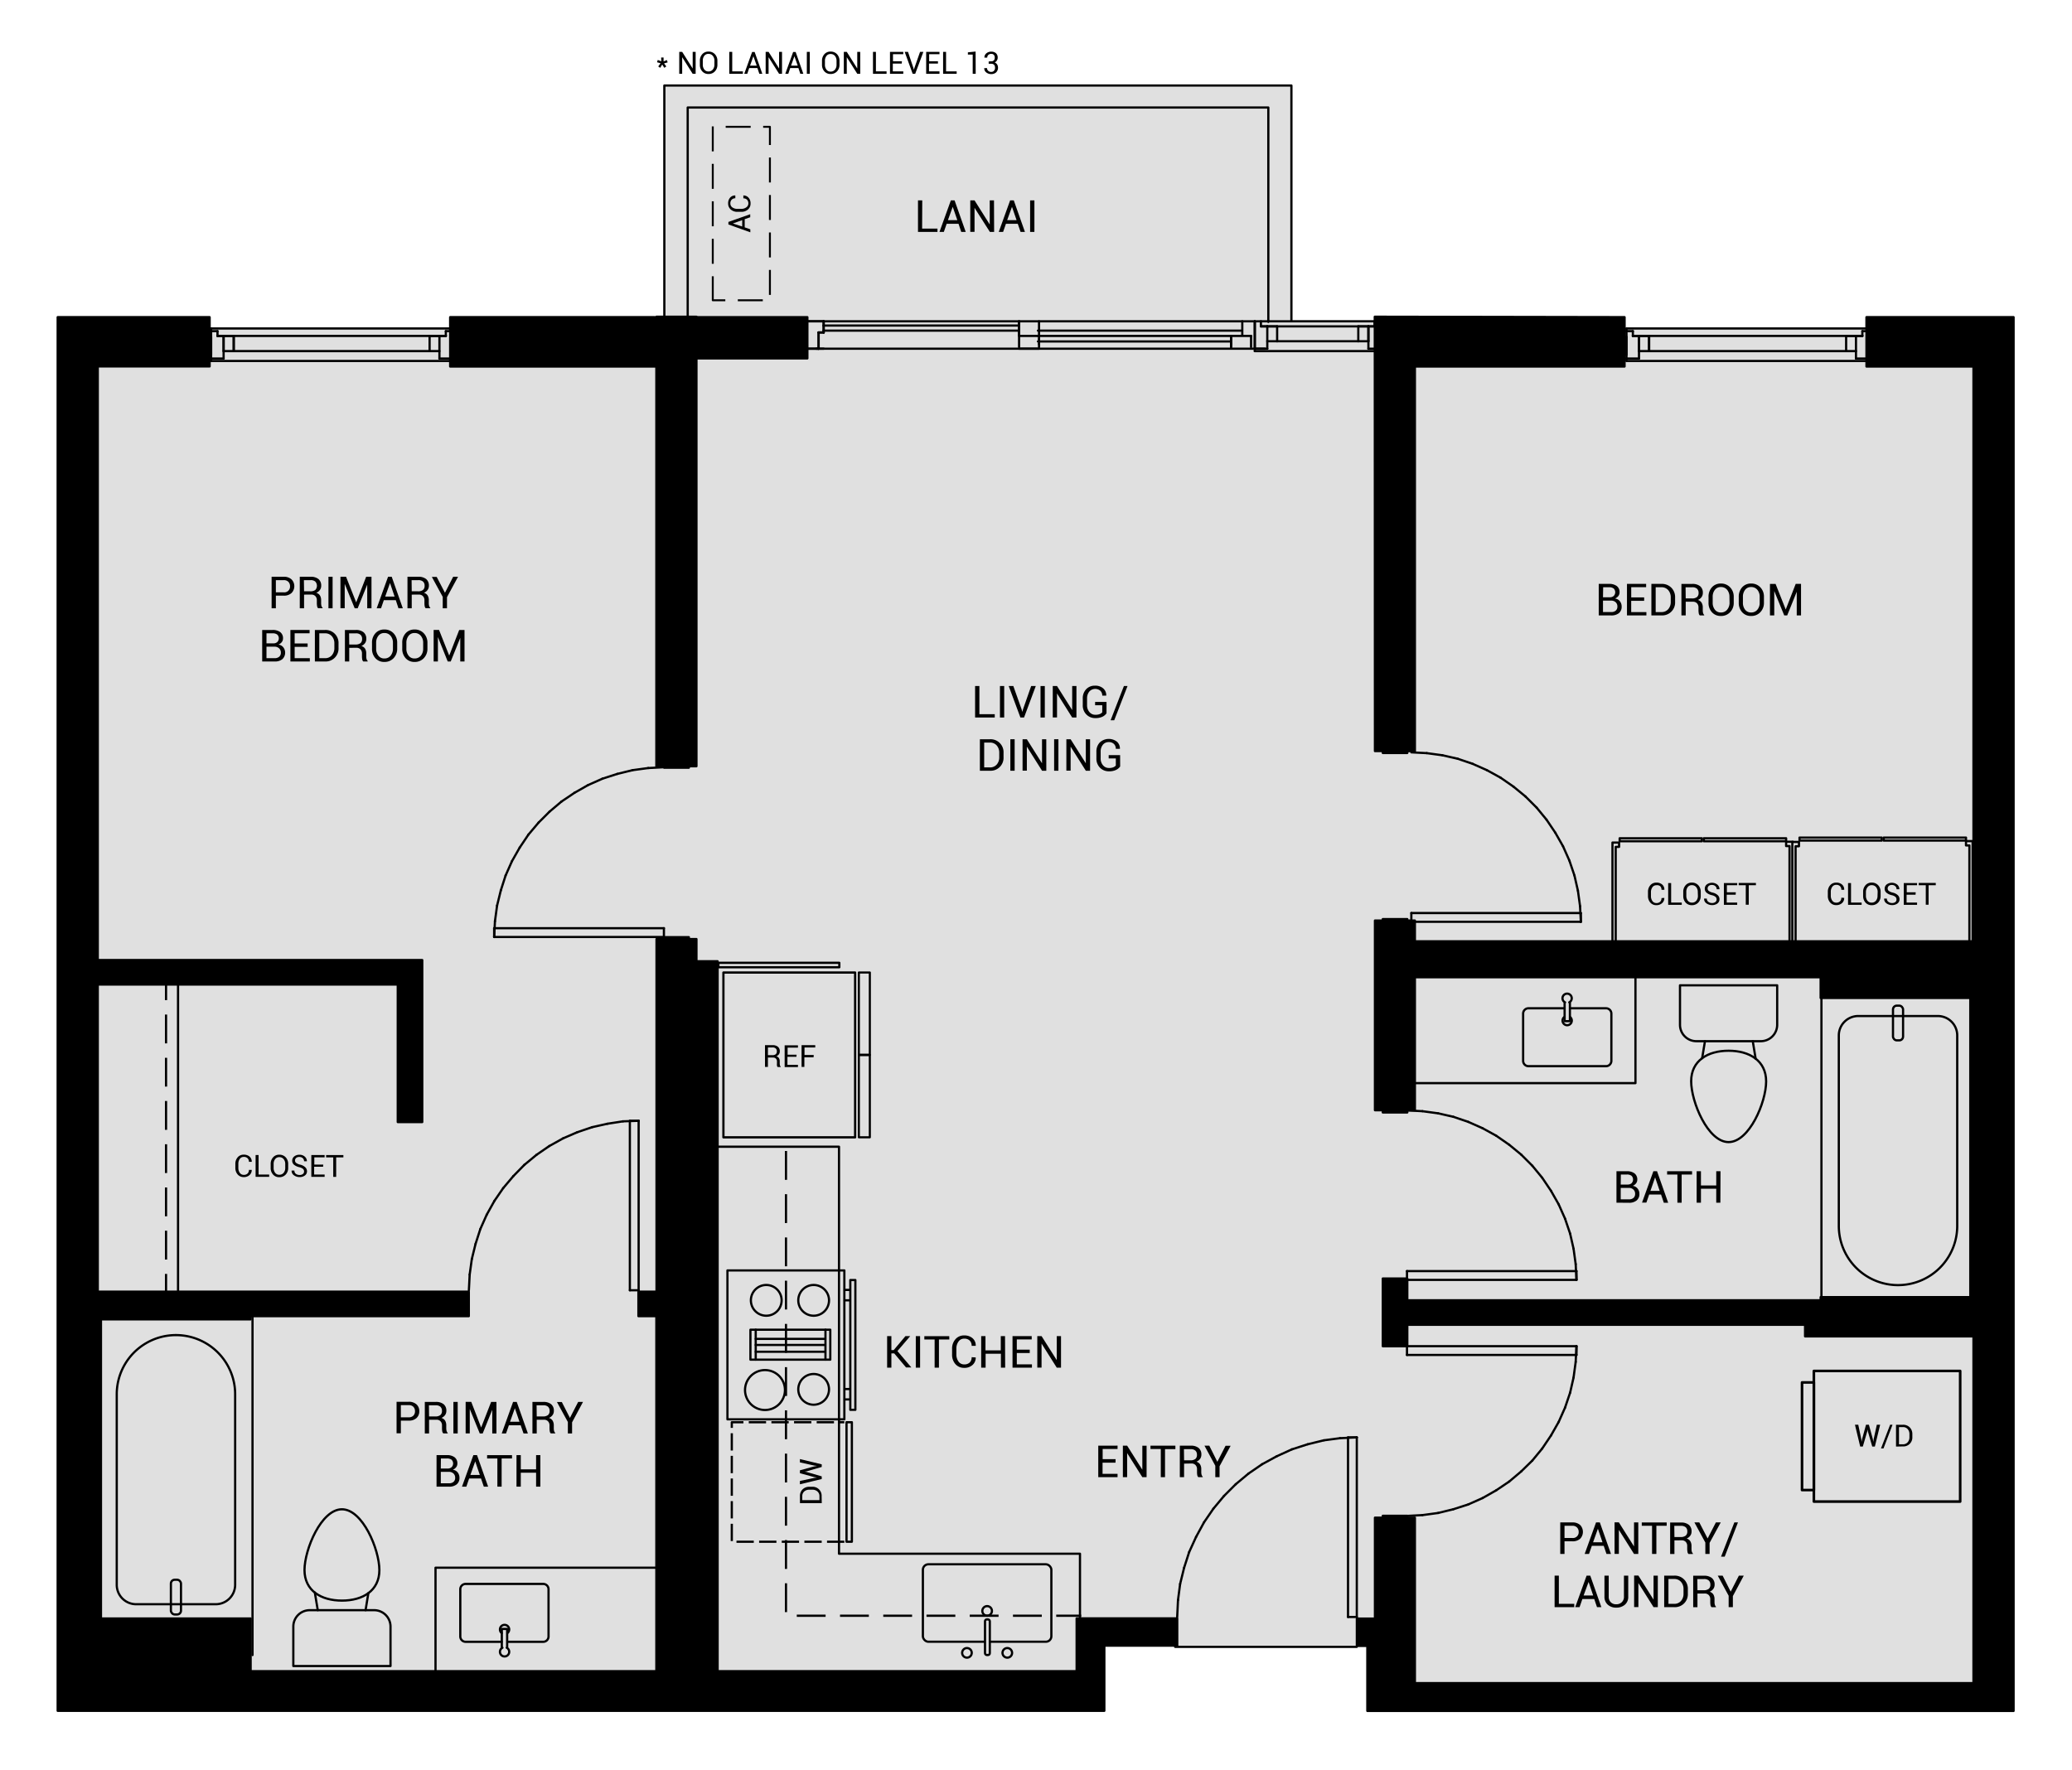 <svg xmlns="http://www.w3.org/2000/svg" width="8.65in" height="7.39in" viewBox="0 0 622.96 531.82"><path d="M17.37,514.6H332a.36.36,0,0,0,.36-.36V495H353a.33.33,0,0,0,.33.32h54.6a.33.33,0,0,0,.33-.32h2.48v19.2a.36.36,0,0,0,.36.36H605.37a.36.36,0,0,0,.36-.36V95.2a.36.36,0,0,0-.36-.36H561.19a.36.36,0,0,0-.36.36v3H489a.33.33,0,0,0-.23.1V95.2a.36.36,0,0,0-.36-.36l-75.05-.13a.36.36,0,0,0-.36.36v1h-24.4V25.52a.33.33,0,0,0-.33-.33H199.74a.33.33,0,0,0-.33.33V94.71h-2a.36.36,0,0,0-.36.36v-.23H135.37a.36.36,0,0,0-.35.36v3H63.47s-.09,0-.14.06V95.2a.36.36,0,0,0-.36-.36H17.37a.36.36,0,0,0-.36.36v419A.36.36,0,0,0,17.37,514.6Z" style="fill:#e0e0e0"/><path d="M199.77,231h7.32a.36.36,0,0,0,.36-.36v-.08h1.92a.36.36,0,0,0,.36-.36V95.07a.36.36,0,0,0-.36-.36h-12a.36.36,0,0,0-.36.36v-.23H135.37a.37.37,0,0,0-.36.36V110a.36.36,0,0,0,.36.36H197V230.21a.36.36,0,0,0,.36.36h2v.08A.36.36,0,0,0,199.77,231Z"/><path d="M413,95.07a.36.36,0,0,1,.36-.36l75.05.13a.36.36,0,0,1,.36.36V110a.36.36,0,0,1-.36.36H425.73V225.65a.36.36,0,0,1-.36.36h-1.92v.2a.36.36,0,0,1-.36.36h-7.32a.36.36,0,0,1-.36-.36V226h-2a.36.36,0,0,1-.36-.36Z"/><path d="M560.83,95.2V110a.36.36,0,0,0,.36.36H593V282.52H425.73v-5.88a.36.36,0,0,0-.36-.36h-1.92v-.08a.36.36,0,0,0-.36-.36h-7.32a.36.36,0,0,0-.36.36v.08h-2a.36.36,0,0,0-.36.36v57a.36.36,0,0,0,.36.36h2v.32a.36.36,0,0,0,.36.35h7.32a.36.36,0,0,0,.36-.35V334h1.92a.36.36,0,0,0,.36-.36V294H547.05v5.88a.36.36,0,0,0,.36.36h44.64v89.28H547.41a.36.36,0,0,0-.36.36v.6H423.45v-6.2a.36.36,0,0,0-.36-.36h-7.32a.36.36,0,0,0-.36.36v20.33a.36.36,0,0,0,.36.36h7.32a.36.36,0,0,0,.36-.36v-6.09H542.37v3.12a.36.36,0,0,0,.36.36H593V505.6H425.73V456.2a.36.36,0,0,0-.36-.36h-1.92v-.2a.36.36,0,0,0-.36-.36h-7.32a.36.36,0,0,0-.36.36v.2h-2a.36.36,0,0,0-.36.36v30h-5.08a.36.36,0,0,0-.36.36v8.16a.36.36,0,0,0,.36.36h2.8v19.2a.36.36,0,0,0,.36.36H605.37a.36.36,0,0,0,.36-.36V95.2a.36.36,0,0,0-.36-.36H561.19A.36.36,0,0,0,560.83,95.2Z"/><path d="M17.37,514.6H332a.36.36,0,0,0,.36-.36V495h21.56a.36.36,0,0,0,.36-.36v-8.16a.36.36,0,0,0-.36-.36h-30.2a.36.36,0,0,0-.36.36V502H216.09V288.88a.36.36,0,0,0-.36-.36h-6V282.2a.36.36,0,0,0-.36-.36h-1.92v-.2a.36.36,0,0,0-.36-.36h-7.32a.36.36,0,0,0-.36.36v.2h-2a.36.36,0,0,0-.36.36V387.88h-5.08a.36.36,0,0,0-.36.36v7.32a.36.36,0,0,0,.36.36H197V502H75.69V486.52a.36.36,0,0,0-.36-.36H30.69V396.88H75.33a.36.36,0,0,0,.36-.36v-.6h65.24a.36.36,0,0,0,.36-.36v-7.32a.36.36,0,0,0-.36-.36H29.73V296.2h89.52v41a.36.36,0,0,0,.36.36h7.32a.36.36,0,0,0,.36-.36V288.52a.36.36,0,0,0-.36-.36H29.73V110.33H63a.36.36,0,0,0,.36-.36V95.2a.36.36,0,0,0-.36-.36H17.37a.36.36,0,0,0-.36.36v419A.36.36,0,0,0,17.37,514.6Z"/><path d="M242.72,94.84H206.05v13.08h36.67a.36.36,0,0,0,.36-.36V95.2A.36.36,0,0,0,242.72,94.84Z"/><line x1="353.93" y1="486.04" x2="354.17" y2="481" style="fill:none;stroke:#000;stroke-linecap:round;stroke-linejoin:round;stroke-width:0.667px"/><line x1="354.17" y1="481" x2="354.81" y2="476.12" style="fill:none;stroke:#000;stroke-linecap:round;stroke-linejoin:round;stroke-width:0.667px"/><line x1="354.81" y1="476.12" x2="356.01" y2="471.24" style="fill:none;stroke:#000;stroke-linecap:round;stroke-linejoin:round;stroke-width:0.667px"/><line x1="356.01" y1="471.24" x2="357.53" y2="466.52" style="fill:none;stroke:#000;stroke-linecap:round;stroke-linejoin:round;stroke-width:0.667px"/><line x1="357.53" y1="466.52" x2="359.61" y2="461.96" style="fill:none;stroke:#000;stroke-linecap:round;stroke-linejoin:round;stroke-width:0.667px"/><line x1="359.61" y1="461.96" x2="362.01" y2="457.56" style="fill:none;stroke:#000;stroke-linecap:round;stroke-linejoin:round;stroke-width:0.667px"/><line x1="362.01" y1="457.56" x2="364.81" y2="453.48" style="fill:none;stroke:#000;stroke-linecap:round;stroke-linejoin:round;stroke-width:0.667px"/><line x1="364.81" y1="453.48" x2="368.01" y2="449.64" style="fill:none;stroke:#000;stroke-linecap:round;stroke-linejoin:round;stroke-width:0.667px"/><line x1="368.01" y1="449.64" x2="371.53" y2="446.12" style="fill:none;stroke:#000;stroke-linecap:round;stroke-linejoin:round;stroke-width:0.667px"/><line x1="371.53" y1="446.12" x2="375.37" y2="442.92" style="fill:none;stroke:#000;stroke-linecap:round;stroke-linejoin:round;stroke-width:0.667px"/><line x1="375.37" y1="442.92" x2="379.45" y2="440.12" style="fill:none;stroke:#000;stroke-linecap:round;stroke-linejoin:round;stroke-width:0.667px"/><line x1="379.45" y1="440.12" x2="383.85" y2="437.72" style="fill:none;stroke:#000;stroke-linecap:round;stroke-linejoin:round;stroke-width:0.667px"/><line x1="383.85" y1="437.72" x2="388.41" y2="435.64" style="fill:none;stroke:#000;stroke-linecap:round;stroke-linejoin:round;stroke-width:0.667px"/><line x1="388.41" y1="435.64" x2="393.13" y2="434.12" style="fill:none;stroke:#000;stroke-linecap:round;stroke-linejoin:round;stroke-width:0.667px"/><line x1="393.13" y1="434.12" x2="398.01" y2="432.92" style="fill:none;stroke:#000;stroke-linecap:round;stroke-linejoin:round;stroke-width:0.667px"/><line x1="398.01" y1="432.92" x2="402.89" y2="432.28" style="fill:none;stroke:#000;stroke-linecap:round;stroke-linejoin:round;stroke-width:0.667px"/><line x1="402.89" y1="432.28" x2="407.93" y2="432.04" style="fill:none;stroke:#000;stroke-linecap:round;stroke-linejoin:round;stroke-width:0.667px"/><line x1="405.29" y1="432.04" x2="407.93" y2="432.04" style="fill:none;stroke:#000;stroke-linecap:round;stroke-linejoin:round;stroke-width:0.667px"/><line x1="405.29" y1="486.04" x2="405.29" y2="432.04" style="fill:none;stroke:#000;stroke-linecap:round;stroke-linejoin:round;stroke-width:0.667px"/><line x1="407.93" y1="486.04" x2="405.29" y2="486.04" style="fill:none;stroke:#000;stroke-linecap:round;stroke-linejoin:round;stroke-width:0.667px"/><line x1="407.93" y1="432.04" x2="407.93" y2="486.04" style="fill:none;stroke:#000;stroke-linecap:round;stroke-linejoin:round;stroke-width:0.667px"/><line x1="140.97" y1="387.8" x2="141.21" y2="383.08" style="fill:none;stroke:#000;stroke-linecap:round;stroke-linejoin:round;stroke-width:0.667px"/><line x1="141.21" y1="383.08" x2="141.85" y2="378.44" style="fill:none;stroke:#000;stroke-linecap:round;stroke-linejoin:round;stroke-width:0.667px"/><line x1="141.85" y1="378.44" x2="142.97" y2="373.88" style="fill:none;stroke:#000;stroke-linecap:round;stroke-linejoin:round;stroke-width:0.667px"/><line x1="142.97" y1="373.88" x2="144.41" y2="369.4" style="fill:none;stroke:#000;stroke-linecap:round;stroke-linejoin:round;stroke-width:0.667px"/><line x1="144.41" y1="369.4" x2="146.33" y2="365.08" style="fill:none;stroke:#000;stroke-linecap:round;stroke-linejoin:round;stroke-width:0.667px"/><line x1="146.33" y1="365.08" x2="148.65" y2="360.92" style="fill:none;stroke:#000;stroke-linecap:round;stroke-linejoin:round;stroke-width:0.667px"/><line x1="148.65" y1="360.92" x2="151.29" y2="357.08" style="fill:none;stroke:#000;stroke-linecap:round;stroke-linejoin:round;stroke-width:0.667px"/><line x1="151.29" y1="357.08" x2="154.33" y2="353.48" style="fill:none;stroke:#000;stroke-linecap:round;stroke-linejoin:round;stroke-width:0.667px"/><line x1="154.33" y1="353.48" x2="157.61" y2="350.12" style="fill:none;stroke:#000;stroke-linecap:round;stroke-linejoin:round;stroke-width:0.667px"/><line x1="157.61" y1="350.12" x2="161.29" y2="347.08" style="fill:none;stroke:#000;stroke-linecap:round;stroke-linejoin:round;stroke-width:0.667px"/><line x1="161.29" y1="347.08" x2="165.13" y2="344.44" style="fill:none;stroke:#000;stroke-linecap:round;stroke-linejoin:round;stroke-width:0.667px"/><line x1="165.13" y1="344.44" x2="169.29" y2="342.12" style="fill:none;stroke:#000;stroke-linecap:round;stroke-linejoin:round;stroke-width:0.667px"/><line x1="169.29" y1="342.12" x2="173.53" y2="340.28" style="fill:none;stroke:#000;stroke-linecap:round;stroke-linejoin:round;stroke-width:0.667px"/><line x1="173.53" y1="340.28" x2="178.01" y2="338.76" style="fill:none;stroke:#000;stroke-linecap:round;stroke-linejoin:round;stroke-width:0.667px"/><line x1="178.01" y1="338.76" x2="182.65" y2="337.72" style="fill:none;stroke:#000;stroke-linecap:round;stroke-linejoin:round;stroke-width:0.667px"/><line x1="182.65" y1="337.72" x2="187.29" y2="337" style="fill:none;stroke:#000;stroke-linecap:round;stroke-linejoin:round;stroke-width:0.667px"/><line x1="187.29" y1="337" x2="192.01" y2="336.84" style="fill:none;stroke:#000;stroke-linecap:round;stroke-linejoin:round;stroke-width:0.667px"/><line x1="189.37" y1="336.84" x2="192.01" y2="336.84" style="fill:none;stroke:#000;stroke-linecap:round;stroke-linejoin:round;stroke-width:0.667px"/><line x1="189.37" y1="387.8" x2="189.37" y2="336.84" style="fill:none;stroke:#000;stroke-linecap:round;stroke-linejoin:round;stroke-width:0.667px"/><line x1="192.01" y1="387.8" x2="189.37" y2="387.8" style="fill:none;stroke:#000;stroke-linecap:round;stroke-linejoin:round;stroke-width:0.667px"/><line x1="192.01" y1="336.84" x2="192.01" y2="387.8" style="fill:none;stroke:#000;stroke-linecap:round;stroke-linejoin:round;stroke-width:0.667px"/><line x1="199.61" y1="230.52" x2="194.89" y2="230.76" style="fill:none;stroke:#000;stroke-linecap:round;stroke-linejoin:round;stroke-width:0.667px"/><line x1="194.89" y1="230.76" x2="190.17" y2="231.4" style="fill:none;stroke:#000;stroke-linecap:round;stroke-linejoin:round;stroke-width:0.667px"/><line x1="190.17" y1="231.4" x2="185.61" y2="232.52" style="fill:none;stroke:#000;stroke-linecap:round;stroke-linejoin:round;stroke-width:0.667px"/><line x1="185.61" y1="232.52" x2="181.13" y2="233.96" style="fill:none;stroke:#000;stroke-linecap:round;stroke-linejoin:round;stroke-width:0.667px"/><line x1="181.13" y1="233.96" x2="176.81" y2="235.88" style="fill:none;stroke:#000;stroke-linecap:round;stroke-linejoin:round;stroke-width:0.667px"/><line x1="176.81" y1="235.88" x2="172.73" y2="238.2" style="fill:none;stroke:#000;stroke-linecap:round;stroke-linejoin:round;stroke-width:0.667px"/><line x1="172.73" y1="238.2" x2="168.81" y2="240.84" style="fill:none;stroke:#000;stroke-linecap:round;stroke-linejoin:round;stroke-width:0.667px"/><line x1="168.81" y1="240.84" x2="165.21" y2="243.88" style="fill:none;stroke:#000;stroke-linecap:round;stroke-linejoin:round;stroke-width:0.667px"/><line x1="165.21" y1="243.88" x2="161.93" y2="247.16" style="fill:none;stroke:#000;stroke-linecap:round;stroke-linejoin:round;stroke-width:0.667px"/><line x1="161.93" y1="247.16" x2="158.89" y2="250.76" style="fill:none;stroke:#000;stroke-linecap:round;stroke-linejoin:round;stroke-width:0.667px"/><line x1="158.89" y1="250.76" x2="156.25" y2="254.68" style="fill:none;stroke:#000;stroke-linecap:round;stroke-linejoin:round;stroke-width:0.667px"/><line x1="156.25" y1="254.68" x2="153.93" y2="258.76" style="fill:none;stroke:#000;stroke-linecap:round;stroke-linejoin:round;stroke-width:0.667px"/><line x1="153.93" y1="258.76" x2="152.01" y2="263.08" style="fill:none;stroke:#000;stroke-linecap:round;stroke-linejoin:round;stroke-width:0.667px"/><line x1="152.01" y1="263.08" x2="150.57" y2="267.56" style="fill:none;stroke:#000;stroke-linecap:round;stroke-linejoin:round;stroke-width:0.667px"/><line x1="150.57" y1="267.56" x2="149.45" y2="272.12" style="fill:none;stroke:#000;stroke-linecap:round;stroke-linejoin:round;stroke-width:0.667px"/><line x1="149.45" y1="272.12" x2="148.81" y2="276.84" style="fill:none;stroke:#000;stroke-linecap:round;stroke-linejoin:round;stroke-width:0.667px"/><line x1="148.81" y1="276.84" x2="148.57" y2="281.56" style="fill:none;stroke:#000;stroke-linecap:round;stroke-linejoin:round;stroke-width:0.667px"/><line x1="148.57" y1="281.56" x2="199.61" y2="281.56" style="fill:none;stroke:#000;stroke-linecap:round;stroke-linejoin:round;stroke-width:0.667px"/><line x1="199.61" y1="281.56" x2="199.61" y2="278.92" style="fill:none;stroke:#000;stroke-linecap:round;stroke-linejoin:round;stroke-width:0.667px"/><line x1="199.61" y1="278.92" x2="148.57" y2="278.92" style="fill:none;stroke:#000;stroke-linecap:round;stroke-linejoin:round;stroke-width:0.667px"/><line x1="148.57" y1="278.92" x2="148.57" y2="281.56" style="fill:none;stroke:#000;stroke-linecap:round;stroke-linejoin:round;stroke-width:0.667px"/><line x1="424.33" y1="226.04" x2="428.97" y2="226.28" style="fill:none;stroke:#000;stroke-linecap:round;stroke-linejoin:round;stroke-width:0.667px"/><line x1="428.97" y1="226.28" x2="433.69" y2="226.92" style="fill:none;stroke:#000;stroke-linecap:round;stroke-linejoin:round;stroke-width:0.667px"/><line x1="433.69" y1="226.92" x2="438.25" y2="227.96" style="fill:none;stroke:#000;stroke-linecap:round;stroke-linejoin:round;stroke-width:0.667px"/><line x1="438.25" y1="227.96" x2="442.73" y2="229.48" style="fill:none;stroke:#000;stroke-linecap:round;stroke-linejoin:round;stroke-width:0.667px"/><line x1="442.73" y1="229.48" x2="447.05" y2="231.4" style="fill:none;stroke:#000;stroke-linecap:round;stroke-linejoin:round;stroke-width:0.667px"/><line x1="447.05" y1="231.4" x2="451.13" y2="233.64" style="fill:none;stroke:#000;stroke-linecap:round;stroke-linejoin:round;stroke-width:0.667px"/><line x1="451.13" y1="233.64" x2="455.05" y2="236.36" style="fill:none;stroke:#000;stroke-linecap:round;stroke-linejoin:round;stroke-width:0.667px"/><line x1="455.05" y1="236.36" x2="458.65" y2="239.32" style="fill:none;stroke:#000;stroke-linecap:round;stroke-linejoin:round;stroke-width:0.667px"/><line x1="458.65" y1="239.32" x2="462.01" y2="242.68" style="fill:none;stroke:#000;stroke-linecap:round;stroke-linejoin:round;stroke-width:0.667px"/><line x1="462.01" y1="242.68" x2="464.97" y2="246.28" style="fill:none;stroke:#000;stroke-linecap:round;stroke-linejoin:round;stroke-width:0.667px"/><line x1="464.97" y1="246.28" x2="467.61" y2="250.2" style="fill:none;stroke:#000;stroke-linecap:round;stroke-linejoin:round;stroke-width:0.667px"/><line x1="467.61" y1="250.2" x2="469.93" y2="254.28" style="fill:none;stroke:#000;stroke-linecap:round;stroke-linejoin:round;stroke-width:0.667px"/><line x1="469.93" y1="254.28" x2="471.85" y2="258.6" style="fill:none;stroke:#000;stroke-linecap:round;stroke-linejoin:round;stroke-width:0.667px"/><line x1="471.85" y1="258.6" x2="473.37" y2="263.08" style="fill:none;stroke:#000;stroke-linecap:round;stroke-linejoin:round;stroke-width:0.667px"/><line x1="473.37" y1="263.08" x2="474.41" y2="267.64" style="fill:none;stroke:#000;stroke-linecap:round;stroke-linejoin:round;stroke-width:0.667px"/><line x1="474.41" y1="267.64" x2="475.05" y2="272.28" style="fill:none;stroke:#000;stroke-linecap:round;stroke-linejoin:round;stroke-width:0.667px"/><line x1="475.05" y1="272.28" x2="475.29" y2="277" style="fill:none;stroke:#000;stroke-linecap:round;stroke-linejoin:round;stroke-width:0.667px"/><line x1="475.29" y1="274.36" x2="475.29" y2="277" style="fill:none;stroke:#000;stroke-linecap:round;stroke-linejoin:round;stroke-width:0.667px"/><line x1="424.33" y1="274.36" x2="475.29" y2="274.36" style="fill:none;stroke:#000;stroke-linecap:round;stroke-linejoin:round;stroke-width:0.667px"/><line x1="424.33" y1="277" x2="424.33" y2="274.36" style="fill:none;stroke:#000;stroke-linecap:round;stroke-linejoin:round;stroke-width:0.667px"/><line x1="475.29" y1="277" x2="424.33" y2="277" style="fill:none;stroke:#000;stroke-linecap:round;stroke-linejoin:round;stroke-width:0.667px"/><line x1="423.02" y1="455.65" x2="427.66" y2="455.41" style="fill:none;stroke:#000;stroke-linecap:round;stroke-linejoin:round;stroke-width:0.667px"/><line x1="427.66" y1="455.41" x2="432.38" y2="454.77" style="fill:none;stroke:#000;stroke-linecap:round;stroke-linejoin:round;stroke-width:0.667px"/><line x1="432.38" y1="454.77" x2="436.94" y2="453.65" style="fill:none;stroke:#000;stroke-linecap:round;stroke-linejoin:round;stroke-width:0.667px"/><line x1="436.94" y1="453.65" x2="441.42" y2="452.21" style="fill:none;stroke:#000;stroke-linecap:round;stroke-linejoin:round;stroke-width:0.667px"/><line x1="441.42" y1="452.21" x2="445.74" y2="450.29" style="fill:none;stroke:#000;stroke-linecap:round;stroke-linejoin:round;stroke-width:0.667px"/><line x1="445.74" y1="450.29" x2="449.82" y2="447.97" style="fill:none;stroke:#000;stroke-linecap:round;stroke-linejoin:round;stroke-width:0.667px"/><line x1="449.82" y1="447.97" x2="453.74" y2="445.33" style="fill:none;stroke:#000;stroke-linecap:round;stroke-linejoin:round;stroke-width:0.667px"/><line x1="453.74" y1="445.33" x2="457.34" y2="442.29" style="fill:none;stroke:#000;stroke-linecap:round;stroke-linejoin:round;stroke-width:0.667px"/><line x1="457.34" y1="442.29" x2="460.7" y2="439.01" style="fill:none;stroke:#000;stroke-linecap:round;stroke-linejoin:round;stroke-width:0.667px"/><line x1="460.7" y1="439.01" x2="463.66" y2="435.41" style="fill:none;stroke:#000;stroke-linecap:round;stroke-linejoin:round;stroke-width:0.667px"/><line x1="463.66" y1="435.41" x2="466.3" y2="431.49" style="fill:none;stroke:#000;stroke-linecap:round;stroke-linejoin:round;stroke-width:0.667px"/><line x1="466.3" y1="431.49" x2="468.62" y2="427.41" style="fill:none;stroke:#000;stroke-linecap:round;stroke-linejoin:round;stroke-width:0.667px"/><line x1="468.62" y1="427.41" x2="470.54" y2="423.09" style="fill:none;stroke:#000;stroke-linecap:round;stroke-linejoin:round;stroke-width:0.667px"/><line x1="470.54" y1="423.09" x2="472.06" y2="418.61" style="fill:none;stroke:#000;stroke-linecap:round;stroke-linejoin:round;stroke-width:0.667px"/><line x1="472.06" y1="418.61" x2="473.1" y2="414.05" style="fill:none;stroke:#000;stroke-linecap:round;stroke-linejoin:round;stroke-width:0.667px"/><line x1="473.1" y1="414.05" x2="473.74" y2="409.33" style="fill:none;stroke:#000;stroke-linecap:round;stroke-linejoin:round;stroke-width:0.667px"/><line x1="473.74" y1="409.33" x2="473.98" y2="404.61" style="fill:none;stroke:#000;stroke-linecap:round;stroke-linejoin:round;stroke-width:0.667px"/><line x1="473.98" y1="404.61" x2="423.02" y2="404.61" style="fill:none;stroke:#000;stroke-linecap:round;stroke-linejoin:round;stroke-width:0.667px"/><line x1="423.02" y1="404.61" x2="423.02" y2="407.25" style="fill:none;stroke:#000;stroke-linecap:round;stroke-linejoin:round;stroke-width:0.667px"/><line x1="423.02" y1="407.25" x2="473.98" y2="407.25" style="fill:none;stroke:#000;stroke-linecap:round;stroke-linejoin:round;stroke-width:0.667px"/><line x1="473.98" y1="407.25" x2="473.98" y2="404.61" style="fill:none;stroke:#000;stroke-linecap:round;stroke-linejoin:round;stroke-width:0.667px"/><line x1="423.02" y1="333.71" x2="427.66" y2="333.95" style="fill:none;stroke:#000;stroke-linecap:round;stroke-linejoin:round;stroke-width:0.667px"/><line x1="427.66" y1="333.95" x2="432.38" y2="334.59" style="fill:none;stroke:#000;stroke-linecap:round;stroke-linejoin:round;stroke-width:0.667px"/><line x1="432.38" y1="334.59" x2="436.94" y2="335.63" style="fill:none;stroke:#000;stroke-linecap:round;stroke-linejoin:round;stroke-width:0.667px"/><line x1="436.94" y1="335.63" x2="441.42" y2="337.15" style="fill:none;stroke:#000;stroke-linecap:round;stroke-linejoin:round;stroke-width:0.667px"/><line x1="441.42" y1="337.15" x2="445.74" y2="339.07" style="fill:none;stroke:#000;stroke-linecap:round;stroke-linejoin:round;stroke-width:0.667px"/><line x1="445.74" y1="339.07" x2="449.82" y2="341.31" style="fill:none;stroke:#000;stroke-linecap:round;stroke-linejoin:round;stroke-width:0.667px"/><line x1="449.82" y1="341.31" x2="453.74" y2="344.03" style="fill:none;stroke:#000;stroke-linecap:round;stroke-linejoin:round;stroke-width:0.667px"/><line x1="453.74" y1="344.03" x2="457.34" y2="346.99" style="fill:none;stroke:#000;stroke-linecap:round;stroke-linejoin:round;stroke-width:0.667px"/><line x1="457.34" y1="346.99" x2="460.7" y2="350.35" style="fill:none;stroke:#000;stroke-linecap:round;stroke-linejoin:round;stroke-width:0.667px"/><line x1="460.7" y1="350.35" x2="463.66" y2="353.95" style="fill:none;stroke:#000;stroke-linecap:round;stroke-linejoin:round;stroke-width:0.667px"/><line x1="463.66" y1="353.95" x2="466.3" y2="357.87" style="fill:none;stroke:#000;stroke-linecap:round;stroke-linejoin:round;stroke-width:0.667px"/><line x1="466.3" y1="357.87" x2="468.62" y2="361.95" style="fill:none;stroke:#000;stroke-linecap:round;stroke-linejoin:round;stroke-width:0.667px"/><line x1="468.62" y1="361.95" x2="470.54" y2="366.27" style="fill:none;stroke:#000;stroke-linecap:round;stroke-linejoin:round;stroke-width:0.667px"/><line x1="470.54" y1="366.27" x2="472.06" y2="370.75" style="fill:none;stroke:#000;stroke-linecap:round;stroke-linejoin:round;stroke-width:0.667px"/><line x1="472.06" y1="370.75" x2="473.1" y2="375.31" style="fill:none;stroke:#000;stroke-linecap:round;stroke-linejoin:round;stroke-width:0.667px"/><line x1="473.1" y1="375.31" x2="473.74" y2="379.95" style="fill:none;stroke:#000;stroke-linecap:round;stroke-linejoin:round;stroke-width:0.667px"/><line x1="473.74" y1="379.95" x2="473.98" y2="384.67" style="fill:none;stroke:#000;stroke-linecap:round;stroke-linejoin:round;stroke-width:0.667px"/><line x1="473.98" y1="382.03" x2="473.98" y2="384.67" style="fill:none;stroke:#000;stroke-linecap:round;stroke-linejoin:round;stroke-width:0.667px"/><line x1="423.02" y1="382.03" x2="473.98" y2="382.03" style="fill:none;stroke:#000;stroke-linecap:round;stroke-linejoin:round;stroke-width:0.667px"/><line x1="423.02" y1="384.67" x2="423.02" y2="382.03" style="fill:none;stroke:#000;stroke-linecap:round;stroke-linejoin:round;stroke-width:0.667px"/><line x1="473.98" y1="384.67" x2="423.02" y2="384.67" style="fill:none;stroke:#000;stroke-linecap:round;stroke-linejoin:round;stroke-width:0.667px"/><line x1="558.01" y1="100.82" x2="558.01" y2="107.62" style="fill:none;stroke:#000;stroke-linecap:round;stroke-linejoin:round;stroke-width:0.667px"/><line x1="555.05" y1="100.82" x2="558.01" y2="100.82" style="fill:none;stroke:#000;stroke-linecap:round;stroke-linejoin:round;stroke-width:0.667px"/><line x1="555.05" y1="105.38" x2="555.05" y2="100.82" style="fill:none;stroke:#000;stroke-linecap:round;stroke-linejoin:round;stroke-width:0.667px"/><line x1="558.01" y1="105.38" x2="555.05" y2="105.38" style="fill:none;stroke:#000;stroke-linecap:round;stroke-linejoin:round;stroke-width:0.667px"/><line x1="495.81" y1="100.82" x2="495.81" y2="105.38" style="fill:none;stroke:#000;stroke-linecap:round;stroke-linejoin:round;stroke-width:0.667px"/><line x1="492.77" y1="100.82" x2="495.81" y2="100.82" style="fill:none;stroke:#000;stroke-linecap:round;stroke-linejoin:round;stroke-width:0.667px"/><line x1="492.77" y1="105.38" x2="492.77" y2="100.82" style="fill:none;stroke:#000;stroke-linecap:round;stroke-linejoin:round;stroke-width:0.667px"/><line x1="495.81" y1="105.38" x2="492.77" y2="105.38" style="fill:none;stroke:#000;stroke-linecap:round;stroke-linejoin:round;stroke-width:0.667px"/><line x1="558.01" y1="100.82" x2="559.93" y2="100.82" style="fill:none;stroke:#000;stroke-linecap:round;stroke-linejoin:round;stroke-width:0.667px"/><line x1="561.77" y1="107.62" x2="558.01" y2="107.62" style="fill:none;stroke:#000;stroke-linecap:round;stroke-linejoin:round;stroke-width:0.667px"/><line x1="561.77" y1="99.38" x2="561.77" y2="107.62" style="fill:none;stroke:#000;stroke-linecap:round;stroke-linejoin:round;stroke-width:0.667px"/><line x1="559.93" y1="99.38" x2="561.77" y2="99.38" style="fill:none;stroke:#000;stroke-linecap:round;stroke-linejoin:round;stroke-width:0.667px"/><line x1="559.93" y1="100.82" x2="559.93" y2="99.38" style="fill:none;stroke:#000;stroke-linecap:round;stroke-linejoin:round;stroke-width:0.667px"/><line x1="489.01" y1="99.38" x2="490.93" y2="99.38" style="fill:none;stroke:#000;stroke-linecap:round;stroke-linejoin:round;stroke-width:0.667px"/><line x1="489.01" y1="107.62" x2="489.01" y2="99.38" style="fill:none;stroke:#000;stroke-linecap:round;stroke-linejoin:round;stroke-width:0.667px"/><line x1="492.77" y1="107.62" x2="489.01" y2="107.62" style="fill:none;stroke:#000;stroke-linecap:round;stroke-linejoin:round;stroke-width:0.667px"/><line x1="492.77" y1="100.82" x2="492.77" y2="107.62" style="fill:none;stroke:#000;stroke-linecap:round;stroke-linejoin:round;stroke-width:0.667px"/><line x1="490.93" y1="100.82" x2="492.77" y2="100.82" style="fill:none;stroke:#000;stroke-linecap:round;stroke-linejoin:round;stroke-width:0.667px"/><line x1="490.93" y1="99.38" x2="490.93" y2="100.82" style="fill:none;stroke:#000;stroke-linecap:round;stroke-linejoin:round;stroke-width:0.667px"/><line x1="561.77" y1="101.06" x2="561.77" y2="106.5" style="fill:none;stroke:#000;stroke-linecap:round;stroke-linejoin:round;stroke-width:0.667px"/><line x1="489.01" y1="101.06" x2="489.01" y2="106.5" style="fill:none;stroke:#000;stroke-linecap:round;stroke-linejoin:round;stroke-width:0.667px"/><line x1="559.93" y1="100.82" x2="490.93" y2="100.82" style="fill:none;stroke:#000;stroke-linecap:round;stroke-linejoin:round;stroke-width:0.667px"/><line x1="495.81" y1="105.38" x2="555.05" y2="105.38" style="fill:none;stroke:#000;stroke-linecap:round;stroke-linejoin:round;stroke-width:0.667px"/><line x1="495.81" y1="100.82" x2="495.81" y2="105.38" style="fill:none;stroke:#000;stroke-linecap:round;stroke-linejoin:round;stroke-width:0.667px"/><line x1="489.01" y1="98.58" x2="561.77" y2="98.58" style="fill:none;stroke:#000;stroke-linecap:round;stroke-linejoin:round;stroke-width:0.667px"/><line x1="489.01" y1="99.38" x2="489.01" y2="98.58" style="fill:none;stroke:#000;stroke-linecap:round;stroke-linejoin:round;stroke-width:0.667px"/><line x1="489.01" y1="108.34" x2="489.01" y2="107.62" style="fill:none;stroke:#000;stroke-linecap:round;stroke-linejoin:round;stroke-width:0.667px"/><line x1="561.77" y1="107.62" x2="561.77" y2="108.34" style="fill:none;stroke:#000;stroke-linecap:round;stroke-linejoin:round;stroke-width:0.667px"/><line x1="561.77" y1="98.58" x2="561.77" y2="99.38" style="fill:none;stroke:#000;stroke-linecap:round;stroke-linejoin:round;stroke-width:0.667px"/><line x1="489.01" y1="108.34" x2="561.77" y2="108.34" style="fill:none;stroke:#000;stroke-linecap:round;stroke-linejoin:round;stroke-width:0.667px"/><line x1="132.12" y1="100.82" x2="132.12" y2="107.62" style="fill:none;stroke:#000;stroke-linecap:round;stroke-linejoin:round;stroke-width:0.667px"/><line x1="129.16" y1="100.82" x2="132.12" y2="100.82" style="fill:none;stroke:#000;stroke-linecap:round;stroke-linejoin:round;stroke-width:0.667px"/><line x1="129.16" y1="105.38" x2="129.16" y2="100.82" style="fill:none;stroke:#000;stroke-linecap:round;stroke-linejoin:round;stroke-width:0.667px"/><line x1="132.12" y1="105.38" x2="129.16" y2="105.38" style="fill:none;stroke:#000;stroke-linecap:round;stroke-linejoin:round;stroke-width:0.667px"/><line x1="70.27" y1="100.82" x2="70.27" y2="105.38" style="fill:none;stroke:#000;stroke-linecap:round;stroke-linejoin:round;stroke-width:0.667px"/><line x1="67.23" y1="100.82" x2="70.27" y2="100.82" style="fill:none;stroke:#000;stroke-linecap:round;stroke-linejoin:round;stroke-width:0.667px"/><line x1="67.23" y1="105.38" x2="67.23" y2="100.82" style="fill:none;stroke:#000;stroke-linecap:round;stroke-linejoin:round;stroke-width:0.667px"/><line x1="70.27" y1="105.38" x2="67.23" y2="105.38" style="fill:none;stroke:#000;stroke-linecap:round;stroke-linejoin:round;stroke-width:0.667px"/><line x1="132.12" y1="100.82" x2="134.04" y2="100.82" style="fill:none;stroke:#000;stroke-linecap:round;stroke-linejoin:round;stroke-width:0.667px"/><line x1="135.88" y1="107.62" x2="132.12" y2="107.62" style="fill:none;stroke:#000;stroke-linecap:round;stroke-linejoin:round;stroke-width:0.667px"/><line x1="135.88" y1="99.38" x2="135.88" y2="107.62" style="fill:none;stroke:#000;stroke-linecap:round;stroke-linejoin:round;stroke-width:0.667px"/><line x1="134.04" y1="99.38" x2="135.88" y2="99.38" style="fill:none;stroke:#000;stroke-linecap:round;stroke-linejoin:round;stroke-width:0.667px"/><line x1="134.04" y1="100.82" x2="134.04" y2="99.38" style="fill:none;stroke:#000;stroke-linecap:round;stroke-linejoin:round;stroke-width:0.667px"/><line x1="63.47" y1="99.38" x2="65.39" y2="99.38" style="fill:none;stroke:#000;stroke-linecap:round;stroke-linejoin:round;stroke-width:0.667px"/><line x1="63.47" y1="107.62" x2="63.47" y2="99.38" style="fill:none;stroke:#000;stroke-linecap:round;stroke-linejoin:round;stroke-width:0.667px"/><line x1="67.23" y1="107.62" x2="63.47" y2="107.62" style="fill:none;stroke:#000;stroke-linecap:round;stroke-linejoin:round;stroke-width:0.667px"/><line x1="67.23" y1="100.82" x2="67.23" y2="107.62" style="fill:none;stroke:#000;stroke-linecap:round;stroke-linejoin:round;stroke-width:0.667px"/><line x1="65.39" y1="100.82" x2="67.23" y2="100.82" style="fill:none;stroke:#000;stroke-linecap:round;stroke-linejoin:round;stroke-width:0.667px"/><line x1="65.39" y1="99.38" x2="65.39" y2="100.82" style="fill:none;stroke:#000;stroke-linecap:round;stroke-linejoin:round;stroke-width:0.667px"/><line x1="135.88" y1="101.06" x2="135.88" y2="106.5" style="fill:none;stroke:#000;stroke-linecap:round;stroke-linejoin:round;stroke-width:0.667px"/><line x1="63.47" y1="101.06" x2="63.47" y2="106.5" style="fill:none;stroke:#000;stroke-linecap:round;stroke-linejoin:round;stroke-width:0.667px"/><line x1="134.04" y1="100.82" x2="65.39" y2="100.82" style="fill:none;stroke:#000;stroke-linecap:round;stroke-linejoin:round;stroke-width:0.667px"/><line x1="70.27" y1="105.38" x2="129.16" y2="105.38" style="fill:none;stroke:#000;stroke-linecap:round;stroke-linejoin:round;stroke-width:0.667px"/><line x1="70.27" y1="100.82" x2="70.27" y2="105.38" style="fill:none;stroke:#000;stroke-linecap:round;stroke-linejoin:round;stroke-width:0.667px"/><line x1="63.47" y1="98.58" x2="135.88" y2="98.58" style="fill:none;stroke:#000;stroke-linecap:round;stroke-linejoin:round;stroke-width:0.667px"/><line x1="63.47" y1="99.38" x2="63.47" y2="98.58" style="fill:none;stroke:#000;stroke-linecap:round;stroke-linejoin:round;stroke-width:0.667px"/><line x1="63.47" y1="108.34" x2="63.47" y2="107.62" style="fill:none;stroke:#000;stroke-linecap:round;stroke-linejoin:round;stroke-width:0.667px"/><line x1="135.88" y1="107.62" x2="135.88" y2="108.34" style="fill:none;stroke:#000;stroke-linecap:round;stroke-linejoin:round;stroke-width:0.667px"/><line x1="135.88" y1="98.58" x2="135.88" y2="99.38" style="fill:none;stroke:#000;stroke-linecap:round;stroke-linejoin:round;stroke-width:0.667px"/><line x1="63.47" y1="108.34" x2="135.88" y2="108.34" style="fill:none;stroke:#000;stroke-linecap:round;stroke-linejoin:round;stroke-width:0.667px"/><line x1="53.53" y1="391.22" x2="53.53" y2="294.25" style="fill:none;stroke:#000;stroke-linecap:round;stroke-linejoin:round;stroke-width:0.667px"/><line x1="49.92" y1="391.22" x2="49.92" y2="291.09" style="fill:none;stroke:#000;stroke-linecap:square;stroke-linejoin:round;stroke-width:0.667px;stroke-dasharray:8,5"/><rect x="545.35" y="412.06" width="43.99" height="39.28" style="fill:none;stroke:#000;stroke-linecap:round;stroke-linejoin:round;stroke-width:0.784px"/><rect x="541.79" y="415.51" width="3.56" height="32.37" style="fill:none;stroke:#000;stroke-linecap:round;stroke-linejoin:round;stroke-width:0.784px"/><rect x="277.47" y="470.2" width="38.63" height="23.29" rx="1.65" style="fill:none;stroke:#000;stroke-linecap:round;stroke-linejoin:round;stroke-width:0.667px"/><path d="M296.79,485.66a1.44,1.44,0,1,1,1.44-1.44A1.44,1.44,0,0,1,296.79,485.66Z" style="fill:none;stroke:#000;stroke-linecap:round;stroke-linejoin:round;stroke-width:0.667px"/><path d="M302.86,498.27a1.44,1.44,0,1,1,1.43-1.43A1.43,1.43,0,0,1,302.86,498.27Z" style="fill:none;stroke:#000;stroke-linecap:round;stroke-linejoin:round;stroke-width:0.667px"/><path d="M290.72,498.27a1.44,1.44,0,1,1,1.44-1.43A1.44,1.44,0,0,1,290.72,498.27Z" style="fill:none;stroke:#000;stroke-linecap:round;stroke-linejoin:round;stroke-width:0.667px"/><path d="M296.15,487.32v9.62a.54.54,0,0,0,.54.54h.36a.54.54,0,0,0,.54-.54v-9.62a.54.54,0,0,0-.54-.54h-.36a.54.54,0,0,0-.54.54" style="fill:#e0e0e0"/><rect x="296.15" y="486.78" width="1.44" height="10.7" rx="0.54" style="fill:none;stroke:#000;stroke-linecap:round;stroke-linejoin:round;stroke-width:0.667px"/><rect x="217.5" y="292.25" width="39.6" height="49.56" style="fill:none;stroke:#000;stroke-linecap:square;stroke-linejoin:round;stroke-width:0.677px"/><rect x="258.22" y="292.24" width="3.3" height="24.78" style="fill:none;stroke:#000;stroke-linecap:square;stroke-linejoin:round;stroke-width:0.635px"/><rect x="258.22" y="317.02" width="3.3" height="24.78" style="fill:none;stroke:#000;stroke-linecap:square;stroke-linejoin:round;stroke-width:0.635px"/><rect x="254.51" y="427.48" width="1.61" height="35.93" style="fill:none;stroke:#000;stroke-linecap:round;stroke-linejoin:round;stroke-width:0.667px"/><polyline points="253.52 463.41 220.02 463.41 220.02 427.48 253.52 427.48" style="fill:none;stroke:#000;stroke-linecap:square;stroke-linejoin:round;stroke-width:0.667px;stroke-dasharray:4.537,2.269"/><polyline points="236.31 346.25 236.31 485.67 324.72 485.67" style="fill:none;stroke:#000;stroke-linecap:square;stroke-linejoin:round;stroke-width:0.667px;stroke-dasharray:8,5"/><rect x="218.71" y="381.83" width="35.15" height="44.78" style="fill:none;stroke:#000;stroke-linecap:round;stroke-linejoin:round;stroke-width:0.667px"/><path d="M244.63,395.45a4.62,4.62,0,1,0-4.62-4.62A4.62,4.62,0,0,0,244.63,395.45Z" style="fill:none;stroke:#000;stroke-linecap:round;stroke-linejoin:round;stroke-width:0.667px"/><path d="M230.37,395.45a4.62,4.62,0,1,0-4.61-4.62A4.62,4.62,0,0,0,230.37,395.45Z" style="fill:none;stroke:#000;stroke-linecap:round;stroke-linejoin:round;stroke-width:0.667px"/><path d="M230,423.8a6,6,0,1,0-6-6A6,6,0,0,0,230,423.8Z" style="fill:none;stroke:#000;stroke-linecap:round;stroke-linejoin:round;stroke-width:0.667px"/><circle cx="244.63" cy="417.59" r="4.62" transform="translate(-234.79 483.8) rotate(-67.5)" style="fill:none;stroke:#000;stroke-linecap:round;stroke-linejoin:round;stroke-width:0.667px"/><rect x="255.65" y="384.72" width="1.52" height="39.03" transform="translate(512.82 808.47) rotate(180)" style="fill:none;stroke:#000;stroke-linecap:round;stroke-linejoin:round;stroke-width:0.667px"/><line x1="255.5" y1="420.63" x2="253.97" y2="420.63" style="fill:none;stroke:#000;stroke-linecap:round;stroke-linejoin:round;stroke-width:0.667px"/><line x1="255.5" y1="417.5" x2="253.97" y2="417.5" style="fill:none;stroke:#000;stroke-linecap:round;stroke-linejoin:round;stroke-width:0.667px"/><line x1="255.5" y1="390.82" x2="253.97" y2="390.82" style="fill:none;stroke:#000;stroke-linecap:round;stroke-linejoin:round;stroke-width:0.667px"/><line x1="255.5" y1="387.69" x2="253.97" y2="387.69" style="fill:none;stroke:#000;stroke-linecap:round;stroke-linejoin:round;stroke-width:0.667px"/><rect x="225.61" y="399.66" width="24.01" height="9" transform="translate(475.24 808.32) rotate(180)" style="fill:none;stroke:#000;stroke-linecap:round;stroke-linejoin:round;stroke-width:0.667px"/><line x1="227.21" y1="399.66" x2="227.21" y2="408.66" style="fill:none;stroke:#000;stroke-linecap:round;stroke-linejoin:round;stroke-width:0.667px"/><line x1="248.18" y1="408.66" x2="248.18" y2="399.66" style="fill:none;stroke:#000;stroke-linecap:round;stroke-linejoin:round;stroke-width:0.667px"/><line x1="227.21" y1="404.24" x2="248.1" y2="404.24" style="fill:none;stroke:#000;stroke-linecap:round;stroke-linejoin:round;stroke-width:0.667px"/><line x1="227.21" y1="406.29" x2="248.1" y2="406.29" style="fill:none;stroke:#000;stroke-linecap:round;stroke-linejoin:round;stroke-width:0.667px"/><line x1="227.21" y1="402.41" x2="248.1" y2="402.41" style="fill:none;stroke:#000;stroke-linecap:round;stroke-linejoin:round;stroke-width:0.667px"/><polyline points="324.7 503.25 324.7 467.02 252.25 467.02 252.25 344.63 214.21 344.63" style="fill:none;stroke:#000;stroke-linecap:round;stroke-linejoin:round;stroke-width:0.667px"/><rect x="215.99" y="289.33" width="36.36" height="1.33" style="fill:none;stroke:#000;stroke-linecap:round;stroke-linejoin:round;stroke-width:0.667px"/><path d="M505.1,296.1V308A4.93,4.93,0,0,0,510,312.9H529.4a4.93,4.93,0,0,0,4.92-4.93V296.1Z" style="fill:none;stroke:#000;stroke-linecap:round;stroke-linejoin:round;stroke-width:0.667px"/><path d="M519.71,343.24c-6.21,0-11.25-12.07-11.25-18.29s5-9.18,11.25-9.18S531,318.74,531,325,525.93,343.24,519.71,343.24Z" style="fill:none;stroke:#000;stroke-linecap:round;stroke-linejoin:round;stroke-width:0.667px"/><line x1="512.61" y1="312.9" x2="511.76" y2="318.03" style="fill:none;stroke:#000;stroke-linecap:round;stroke-linejoin:round;stroke-width:0.667px"/><line x1="527.85" y1="318.18" x2="526.98" y2="312.9" style="fill:none;stroke:#000;stroke-linecap:round;stroke-linejoin:round;stroke-width:0.667px"/><path d="M588.45,340.17v-29a5.84,5.84,0,0,0-5.84-5.84H558.69a5.85,5.85,0,0,0-5.84,5.84v57.28a17.8,17.8,0,0,0,35.6,0V340.17Z" style="fill:none;stroke:#000;stroke-linecap:round;stroke-linejoin:round;stroke-width:0.667px"/><rect x="569.14" y="302.21" width="3.03" height="10.44" rx="1.14" style="fill:none;stroke:#000;stroke-linecap:round;stroke-linejoin:round;stroke-width:0.667px"/><path d="M472.07,303h10.79a1.61,1.61,0,0,1,1.61,1.61v14.2a1.61,1.61,0,0,1-1.61,1.6H459.54a1.6,1.6,0,0,1-1.6-1.6v-14.2a1.6,1.6,0,0,1,1.6-1.61h10.73" style="fill:none;stroke:#000;stroke-linecap:round;stroke-linejoin:round;stroke-width:0.667px"/><path d="M472.05,305.63a1.36,1.36,0,0,1,.52,1.08,1.39,1.39,0,1,1-2.36-1" style="fill:none;stroke:#000;stroke-linecap:round;stroke-linejoin:round;stroke-width:0.667px"/><path d="M470.54,301.22h-.13v5.66H472v-5.66h-.19a1.39,1.39,0,1,0-1.29,0Z" style="fill:none;stroke:#000;stroke-linecap:round;stroke-linejoin:round;stroke-width:0.667px"/><polyline points="416.85 325.51 491.71 325.51 491.71 290.17" style="fill:none;stroke:#000;stroke-linecap:round;stroke-linejoin:round;stroke-width:0.667px"/><line x1="547.63" y1="290.01" x2="547.63" y2="395.94" style="fill:none;stroke:#000;stroke-linecap:round;stroke-linejoin:round;stroke-width:0.667px"/><path d="M117.41,500.79V488.93a4.93,4.93,0,0,0-4.93-4.93H93.12a4.93,4.93,0,0,0-4.93,4.93v11.86Z" style="fill:none;stroke:#000;stroke-linecap:round;stroke-linejoin:round;stroke-width:0.667px"/><path d="M102.8,453.66c6.22,0,11.26,12.07,11.26,18.28s-5,9.18-11.26,9.18-11.25-3-11.25-9.18S96.58,453.66,102.8,453.66Z" style="fill:none;stroke:#000;stroke-linecap:round;stroke-linejoin:round;stroke-width:0.667px"/><line x1="109.91" y1="484" x2="110.75" y2="478.87" style="fill:none;stroke:#000;stroke-linecap:round;stroke-linejoin:round;stroke-width:0.667px"/><line x1="94.66" y1="478.72" x2="95.54" y2="484" style="fill:none;stroke:#000;stroke-linecap:round;stroke-linejoin:round;stroke-width:0.667px"/><path d="M35.1,447.32v29.05a5.84,5.84,0,0,0,5.84,5.84H64.86a5.85,5.85,0,0,0,5.84-5.84V419.08a17.8,17.8,0,0,0-35.6,0v28.24Z" style="fill:none;stroke:#000;stroke-linecap:round;stroke-linejoin:round;stroke-width:0.667px"/><rect x="51.38" y="474.85" width="3.03" height="10.44" rx="1.14" style="fill:none;stroke:#000;stroke-linecap:round;stroke-linejoin:round;stroke-width:0.667px"/><path d="M150.82,493.51H140a1.61,1.61,0,0,1-1.61-1.6v-14.2A1.61,1.61,0,0,1,140,476.1h23.32a1.61,1.61,0,0,1,1.6,1.61v14.2a1.6,1.6,0,0,1-1.6,1.6H152.62" style="fill:none;stroke:#000;stroke-linecap:round;stroke-linejoin:round;stroke-width:0.667px"/><path d="M150.84,490.89a1.39,1.39,0,1,1,1.84-.1" style="fill:none;stroke:#000;stroke-linecap:round;stroke-linejoin:round;stroke-width:0.667px"/><path d="M152.35,495.29h.13v-5.65h-1.61v5.65h.19a1.39,1.39,0,1,0,1.29,0Z" style="fill:none;stroke:#000;stroke-linecap:round;stroke-linejoin:round;stroke-width:0.667px"/><polyline points="205.81 471.23 130.94 471.23 130.94 506.56" style="fill:none;stroke:#000;stroke-linecap:round;stroke-linejoin:round;stroke-width:0.667px"/><line x1="75.92" y1="497.49" x2="75.92" y2="391.56" style="fill:none;stroke:#000;stroke-linecap:round;stroke-linejoin:round;stroke-width:0.667px"/><line x1="353.32" y1="495.03" x2="407.92" y2="495.03" style="fill:none;stroke:#000;stroke-linecap:round;stroke-linejoin:round;stroke-width:0.667px"/><line x1="408.38" y1="97.94" x2="408.38" y2="102.42" style="fill:none;stroke:#000;stroke-linecap:round;stroke-linejoin:round;stroke-width:0.667px"/><line x1="411.42" y1="97.94" x2="408.38" y2="97.94" style="fill:none;stroke:#000;stroke-linecap:round;stroke-linejoin:round;stroke-width:0.667px"/><line x1="411.42" y1="102.42" x2="411.42" y2="97.94" style="fill:none;stroke:#000;stroke-linecap:round;stroke-linejoin:round;stroke-width:0.667px"/><line x1="408.38" y1="102.42" x2="411.42" y2="102.42" style="fill:none;stroke:#000;stroke-linecap:round;stroke-linejoin:round;stroke-width:0.667px"/><line x1="383.98" y1="97.94" x2="381.02" y2="97.94" style="fill:none;stroke:#000;stroke-linecap:round;stroke-linejoin:round;stroke-width:0.667px"/><line x1="383.98" y1="102.42" x2="383.98" y2="97.94" style="fill:none;stroke:#000;stroke-linecap:round;stroke-linejoin:round;stroke-width:0.667px"/><line x1="381.02" y1="102.42" x2="383.98" y2="102.42" style="fill:none;stroke:#000;stroke-linecap:round;stroke-linejoin:round;stroke-width:0.667px"/><line x1="411.42" y1="104.66" x2="415.18" y2="104.66" style="fill:none;stroke:#000;stroke-linecap:round;stroke-linejoin:round;stroke-width:0.667px"/><line x1="411.42" y1="97.94" x2="411.42" y2="104.66" style="fill:none;stroke:#000;stroke-linecap:round;stroke-linejoin:round;stroke-width:0.667px"/><line x1="413.26" y1="97.94" x2="411.42" y2="97.94" style="fill:none;stroke:#000;stroke-linecap:round;stroke-linejoin:round;stroke-width:0.667px"/><line x1="413.26" y1="96.42" x2="413.26" y2="97.94" style="fill:none;stroke:#000;stroke-linecap:round;stroke-linejoin:round;stroke-width:0.667px"/><line x1="426.48" y1="96.42" x2="241.79" y2="96.42" style="fill:none;stroke:#000;stroke-linecap:round;stroke-linejoin:round;stroke-width:0.667px"/><line x1="415.18" y1="104.66" x2="415.18" y2="96.42" style="fill:none;stroke:#000;stroke-linecap:round;stroke-linejoin:round;stroke-width:0.667px"/><line x1="379.1" y1="97.94" x2="379.1" y2="96.42" style="fill:none;stroke:#000;stroke-linecap:round;stroke-linejoin:round;stroke-width:0.667px"/><line x1="381.02" y1="97.94" x2="379.1" y2="97.94" style="fill:none;stroke:#000;stroke-linecap:round;stroke-linejoin:round;stroke-width:0.667px"/><line x1="381.02" y1="104.66" x2="381.02" y2="97.94" style="fill:none;stroke:#000;stroke-linecap:round;stroke-linejoin:round;stroke-width:0.667px"/><line x1="377.26" y1="104.66" x2="381.02" y2="104.66" style="fill:none;stroke:#000;stroke-linecap:round;stroke-linejoin:round;stroke-width:0.667px"/><line x1="377.26" y1="96.42" x2="377.26" y2="104.66" style="fill:none;stroke:#000;stroke-linecap:round;stroke-linejoin:round;stroke-width:0.667px"/><line x1="306.39" y1="99.78" x2="306.39" y2="100.5" style="fill:none;stroke:#000;stroke-linecap:round;stroke-linejoin:round;stroke-width:0.667px"/><line x1="306.39" y1="100.82" x2="306.39" y2="104.18" style="fill:none;stroke:#000;stroke-linecap:round;stroke-linejoin:round;stroke-width:0.667px"/><line x1="246.12" y1="104.66" x2="246.12" y2="99.78" style="fill:none;stroke:#000;stroke-linecap:round;stroke-linejoin:round;stroke-width:0.667px"/><line x1="246.12" y1="99.78" x2="247.64" y2="99.78" style="fill:none;stroke:#000;stroke-linecap:round;stroke-linejoin:round;stroke-width:0.667px"/><line x1="306.39" y1="99.22" x2="306.39" y2="99.78" style="fill:none;stroke:#000;stroke-linecap:round;stroke-linejoin:round;stroke-width:0.667px"/><line x1="247.64" y1="99.78" x2="247.64" y2="99.22" style="fill:none;stroke:#000;stroke-linecap:round;stroke-linejoin:round;stroke-width:0.667px"/><line x1="373.5" y1="96.42" x2="373.5" y2="100.5" style="fill:none;stroke:#000;stroke-linecap:round;stroke-linejoin:round;stroke-width:0.667px"/><line x1="312.39" y1="100.5" x2="312.39" y2="96.42" style="fill:none;stroke:#000;stroke-linecap:round;stroke-linejoin:round;stroke-width:0.667px"/><line x1="312.39" y1="101.78" x2="312.39" y2="100.82" style="fill:none;stroke:#000;stroke-linecap:round;stroke-linejoin:round;stroke-width:0.667px"/><line x1="370.14" y1="100.82" x2="370.14" y2="101.78" style="fill:none;stroke:#000;stroke-linecap:round;stroke-linejoin:round;stroke-width:0.667px"/><line x1="370.14" y1="103.22" x2="370.14" y2="104.18" style="fill:none;stroke:#000;stroke-linecap:round;stroke-linejoin:round;stroke-width:0.667px"/><line x1="312.39" y1="104.18" x2="312.39" y2="103.22" style="fill:none;stroke:#000;stroke-linecap:round;stroke-linejoin:round;stroke-width:0.667px"/><line x1="306.39" y1="96.42" x2="306.39" y2="97.7" style="fill:none;stroke:#000;stroke-linecap:round;stroke-linejoin:round;stroke-width:0.667px"/><line x1="247.64" y1="97.7" x2="247.64" y2="96.42" style="fill:none;stroke:#000;stroke-linecap:round;stroke-linejoin:round;stroke-width:0.667px"/><line x1="306.39" y1="97.7" x2="306.39" y2="99.22" style="fill:none;stroke:#000;stroke-linecap:round;stroke-linejoin:round;stroke-width:0.667px"/><line x1="247.64" y1="99.22" x2="247.64" y2="97.7" style="fill:none;stroke:#000;stroke-linecap:round;stroke-linejoin:round;stroke-width:0.667px"/><line x1="312.39" y1="103.22" x2="312.39" y2="101.78" style="fill:none;stroke:#000;stroke-linecap:round;stroke-linejoin:round;stroke-width:0.667px"/><line x1="370.14" y1="101.78" x2="370.14" y2="103.22" style="fill:none;stroke:#000;stroke-linecap:round;stroke-linejoin:round;stroke-width:0.667px"/><line x1="370.14" y1="104.18" x2="370.14" y2="100.82" style="fill:none;stroke:#000;stroke-linecap:round;stroke-linejoin:round;stroke-width:0.667px"/><line x1="370.14" y1="100.82" x2="376.14" y2="100.82" style="fill:none;stroke:#000;stroke-linecap:round;stroke-linejoin:round;stroke-width:0.667px"/><line x1="376.14" y1="100.82" x2="376.14" y2="104.18" style="fill:none;stroke:#000;stroke-linecap:round;stroke-linejoin:round;stroke-width:0.667px"/><line x1="377.26" y1="96.42" x2="377.26" y2="104.66" style="fill:none;stroke:#000;stroke-linecap:round;stroke-linejoin:round;stroke-width:0.667px"/><line x1="246.12" y1="104.66" x2="242.44" y2="104.66" style="fill:none;stroke:#000;stroke-linecap:round;stroke-linejoin:round;stroke-width:0.667px"/><line x1="242.44" y1="104.66" x2="242.44" y2="96.42" style="fill:none;stroke:#000;stroke-linecap:round;stroke-linejoin:round;stroke-width:0.667px"/><line x1="242.44" y1="96.42" x2="247.64" y2="96.42" style="fill:none;stroke:#000;stroke-linecap:round;stroke-linejoin:round;stroke-width:0.667px"/><line x1="247.64" y1="96.42" x2="247.64" y2="99.78" style="fill:none;stroke:#000;stroke-linecap:round;stroke-linejoin:round;stroke-width:0.667px"/><line x1="247.64" y1="99.78" x2="246.12" y2="99.78" style="fill:none;stroke:#000;stroke-linecap:round;stroke-linejoin:round;stroke-width:0.667px"/><line x1="246.12" y1="99.78" x2="246.12" y2="104.66" style="fill:none;stroke:#000;stroke-linecap:round;stroke-linejoin:round;stroke-width:0.667px"/><line x1="306.39" y1="100.82" x2="312.39" y2="100.82" style="fill:none;stroke:#000;stroke-linecap:round;stroke-linejoin:round;stroke-width:0.667px"/><line x1="306.39" y1="100.5" x2="306.39" y2="96.42" style="fill:none;stroke:#000;stroke-linecap:round;stroke-linejoin:round;stroke-width:0.667px"/><line x1="246.12" y1="104.66" x2="242.44" y2="104.66" style="fill:none;stroke:#000;stroke-linecap:round;stroke-linejoin:round;stroke-width:0.667px"/><line x1="242.44" y1="104.66" x2="242.44" y2="96.42" style="fill:none;stroke:#000;stroke-linecap:round;stroke-linejoin:round;stroke-width:0.667px"/><line x1="379.1" y1="97.94" x2="413.26" y2="97.94" style="fill:none;stroke:#000;stroke-linecap:round;stroke-linejoin:round;stroke-width:0.667px"/><line x1="408.38" y1="102.42" x2="383.98" y2="102.42" style="fill:none;stroke:#000;stroke-linecap:round;stroke-linejoin:round;stroke-width:0.667px"/><line x1="377.26" y1="105.38" x2="377.26" y2="104.66" style="fill:none;stroke:#000;stroke-linecap:round;stroke-linejoin:round;stroke-width:0.667px"/><line x1="415.18" y1="105.38" x2="377.26" y2="105.38" style="fill:none;stroke:#000;stroke-linecap:round;stroke-linejoin:round;stroke-width:0.667px"/><line x1="415.18" y1="95.62" x2="415.18" y2="96.42" style="fill:none;stroke:#000;stroke-linecap:round;stroke-linejoin:round;stroke-width:0.667px"/><line x1="415.18" y1="104.66" x2="415.18" y2="105.38" style="fill:none;stroke:#000;stroke-linecap:round;stroke-linejoin:round;stroke-width:0.667px"/><line x1="380.29" y1="104.66" x2="245.45" y2="104.66" style="fill:none;stroke:#000;stroke-linecap:round;stroke-linejoin:round;stroke-width:0.667px"/><line x1="312.39" y1="104.66" x2="306.39" y2="104.66" style="fill:none;stroke:#000;stroke-linecap:round;stroke-linejoin:round;stroke-width:0.667px"/><line x1="247.64" y1="104.66" x2="246.12" y2="104.66" style="fill:none;stroke:#000;stroke-linecap:round;stroke-linejoin:round;stroke-width:0.667px"/><line x1="247.64" y1="99.22" x2="306.39" y2="99.22" style="fill:none;stroke:#000;stroke-linecap:round;stroke-linejoin:round;stroke-width:0.667px"/><line x1="312.06" y1="100.82" x2="369.8" y2="100.82" style="fill:none;stroke:#000;stroke-linecap:round;stroke-linejoin:round;stroke-width:0.667px"/><line x1="312.06" y1="102.48" x2="369.8" y2="102.48" style="fill:none;stroke:#000;stroke-linecap:round;stroke-linejoin:round;stroke-width:0.667px"/><line x1="306.39" y1="97.7" x2="247.64" y2="97.7" style="fill:none;stroke:#000;stroke-linecap:round;stroke-linejoin:round;stroke-width:0.667px"/><line x1="312.06" y1="99.22" x2="373.16" y2="99.22" style="fill:none;stroke:#000;stroke-linecap:round;stroke-linejoin:round;stroke-width:0.667px"/><polyline points="388.27 96.35 388.27 25.52 199.74 25.52 199.74 100.98" style="fill:none;stroke:#000;stroke-linecap:round;stroke-linejoin:round;stroke-width:0.667px"/><polyline points="381.33 96.6 381.33 32.13 206.76 32.13 206.76 98.83" style="fill:none;stroke:#000;stroke-linecap:round;stroke-linejoin:round;stroke-width:0.667px"/><polyline points="593.08 287.2 593.08 252.73 591.09 252.73 591.09 254.03 592.11 254.03 592.11 288.15" style="fill:none;stroke:#000;stroke-linecap:round;stroke-linejoin:round;stroke-width:0.667px"/><polyline points="538.88 287.45 538.88 252.98 540.87 252.98 540.87 254.28 539.85 254.28 539.85 288.4" style="fill:none;stroke:#000;stroke-linecap:round;stroke-linejoin:round;stroke-width:0.667px"/><rect x="566.35" y="251.67" width="24.74" height="0.91" transform="translate(1157.44 504.25) rotate(180)" style="fill:none;stroke:#000;stroke-linecap:round;stroke-linejoin:round;stroke-width:0.667px"/><rect x="541.04" y="251.67" width="24.72" height="0.91" transform="translate(1106.8 504.25) rotate(180)" style="fill:none;stroke:#000;stroke-linecap:round;stroke-linejoin:round;stroke-width:0.667px"/><polyline points="539 252.92 537.01 252.92 537.01 254.22 538.03 254.22 538.03 288.35" style="fill:none;stroke:#000;stroke-linecap:round;stroke-linejoin:round;stroke-width:0.667px"/><polyline points="484.8 287.64 484.8 253.17 486.79 253.17 486.79 254.47 485.77 254.47 485.77 288.6" style="fill:none;stroke:#000;stroke-linecap:round;stroke-linejoin:round;stroke-width:0.667px"/><rect x="512.27" y="251.86" width="24.74" height="0.91" transform="translate(1049.28 504.64) rotate(180)" style="fill:none;stroke:#000;stroke-linecap:round;stroke-linejoin:round;stroke-width:0.667px"/><rect x="486.96" y="251.86" width="24.72" height="0.91" transform="translate(998.64 504.64) rotate(180)" style="fill:none;stroke:#000;stroke-linecap:round;stroke-linejoin:round;stroke-width:0.667px"/><rect x="196.81" y="55.43" width="52.17" height="17.18" transform="translate(158.87 286.91) rotate(-90)" style="fill:none;stroke:#000;stroke-linecap:square;stroke-linejoin:round;stroke-width:0.578px;stroke-dasharray:6.934,4.334"/><path d="M294.46,214.57h4.62v1h-5.91V206.1h1.29Z"/><path d="M301.92,215.57h-1.28V206.1h1.28Z"/><path d="M307.15,213.09l.22.79h0l.21-.79,2.45-7h1.39l-3.53,9.47h-1.1l-3.52-9.47h1.39Z"/><path d="M314.13,215.57h-1.29V206.1h1.29Z"/><path d="M323.64,215.57h-1.28l-4.56-7.24,0,0v7.22h-1.28V206.1h1.28l4.56,7.23h0V206.1h1.28Z"/><path d="M332.68,214.3a3.18,3.18,0,0,1-1.17,1,4.75,4.75,0,0,1-2.18.44,3.64,3.64,0,0,1-2.71-1.09,3.81,3.81,0,0,1-1.08-2.81v-1.95a3.9,3.9,0,0,1,1-2.81,3.51,3.51,0,0,1,2.67-1.09,3.57,3.57,0,0,1,2.5.84,2.71,2.71,0,0,1,.89,2.15v0H331.4a2,2,0,0,0-.56-1.45,2.39,2.39,0,0,0-3.34.24,3.18,3.18,0,0,0-.67,2.07v2a3.07,3.07,0,0,0,.71,2.08,2.24,2.24,0,0,0,1.79.82,3.31,3.31,0,0,0,1.34-.22,1.9,1.9,0,0,0,.73-.52v-2.13h-2.15v-1h3.43Z"/><path d="M335,216.39h-1.09l4-10.29h1.09Z"/><path d="M294.61,231.57V222.1h3a3.89,3.89,0,0,1,4.11,4.09v1.3a3.88,3.88,0,0,1-4.11,4.08Zm1.29-8.47v7.47h1.7a2.64,2.64,0,0,0,2.07-.86,3.28,3.28,0,0,0,.76-2.22v-1.31a3.26,3.26,0,0,0-.76-2.21,2.62,2.62,0,0,0-2.07-.87Z"/><path d="M305.06,231.57h-1.29V222.1h1.29Z"/><path d="M314.58,231.57H313.3l-4.57-7.24,0,0v7.22h-1.29V222.1h1.29l4.56,7.23h0V222.1h1.28Z"/><path d="M318.22,231.57h-1.29V222.1h1.29Z"/><path d="M327.74,231.57h-1.28l-4.57-7.24,0,0v7.22h-1.28V222.1h1.28l4.57,7.23h0V222.1h1.28Z"/><path d="M336.78,230.3a3.14,3.14,0,0,1-1.18,1,4.7,4.7,0,0,1-2.17.44,3.66,3.66,0,0,1-2.72-1.09,3.84,3.84,0,0,1-1.07-2.81v-1.95a3.94,3.94,0,0,1,1-2.81,4,4,0,0,1,5.17-.25,2.71,2.71,0,0,1,.9,2.15l0,0h-1.23a2,2,0,0,0-.56-1.45,2.12,2.12,0,0,0-1.59-.57,2.17,2.17,0,0,0-1.75.81,3.17,3.17,0,0,0-.66,2.07v2a3.06,3.06,0,0,0,.7,2.08,2.26,2.26,0,0,0,1.8.82,3.26,3.26,0,0,0,1.33-.22,1.83,1.83,0,0,0,.73-.52v-2.13h-2.15v-1h3.44Z"/><path d="M268.85,406.78H268v4.29h-1.28v-9.48H268v4.19h.7l3.52-4.19h1.44l0,0-3.84,4.49L274,411v0H272.4Z"/><path d="M276.63,411.07h-1.29v-9.48h1.29Z"/><path d="M285.42,402.6H282.3v8.47H281V402.6h-3.09v-1h7.49Z"/><path d="M293.36,408l0,0a2.9,2.9,0,0,1-.94,2.24,3.57,3.57,0,0,1-2.55.89,3.38,3.38,0,0,1-2.62-1.13,4.22,4.22,0,0,1-1-2.89v-1.69a4.21,4.21,0,0,1,1-2.89,3.33,3.33,0,0,1,2.62-1.15,3.67,3.67,0,0,1,2.56.86,2.84,2.84,0,0,1,.93,2.27l0,0h-1.23a2.12,2.12,0,0,0-.58-1.58,2.24,2.24,0,0,0-1.66-.58,2,2,0,0,0-1.71.87,3.54,3.54,0,0,0-.64,2.15v1.7a3.59,3.59,0,0,0,.64,2.16,2,2,0,0,0,1.71.86,2.28,2.28,0,0,0,1.66-.57,2.15,2.15,0,0,0,.58-1.6Z"/><path d="M302.21,411.07h-1.28v-4.19h-4.6v4.19H295v-9.48h1.29v4.28h4.6v-4.28h1.28Z"/><path d="M309.6,406.67h-3.89v3.4h4.55v1h-5.84v-9.48h5.77v1h-4.48v3.06h3.89Z"/><path d="M319,411.07h-1.28l-4.57-7.24h0v7.23h-1.28v-9.48h1.28l4.57,7.23h0v-7.22H319Z"/><path d="M120.52,427v3.81h-1.29v-9.48h3.63a3.34,3.34,0,0,1,2.36.78,2.66,2.66,0,0,1,.84,2.05,2.69,2.69,0,0,1-.84,2.07,3.34,3.34,0,0,1-2.36.77Zm0-1h2.34a1.85,1.85,0,0,0,1.44-.52,1.83,1.83,0,0,0,.47-1.3,1.87,1.87,0,0,0-.47-1.32,1.85,1.85,0,0,0-1.44-.52h-2.34Z"/><path d="M129,426.74v4.11h-1.28v-9.48H131a3.61,3.61,0,0,1,2.38.69,2.47,2.47,0,0,1,.82,2,2.19,2.19,0,0,1-.38,1.27,2.72,2.72,0,0,1-1.11.86,1.94,1.94,0,0,1,1.12.82,2.68,2.68,0,0,1,.34,1.41v.89a3.24,3.24,0,0,0,.1.8,1.26,1.26,0,0,0,.34.57v.16h-1.32a1.09,1.09,0,0,1-.33-.66,5.06,5.06,0,0,1-.07-.88v-.87a1.69,1.69,0,0,0-.45-1.23,1.56,1.56,0,0,0-1.2-.47Zm0-1h1.83a2.36,2.36,0,0,0,1.57-.42,1.56,1.56,0,0,0,.48-1.26,1.64,1.64,0,0,0-.47-1.24,2.06,2.06,0,0,0-1.45-.43h-2Z"/><path d="M137.61,430.85h-1.29v-9.48h1.29Z"/><path d="M144.66,429.07h0l3-7.7h1.6v9.48H148v-7.11h0l-2.87,7.11h-.89l-3-7.35h0v7.34H140v-9.48h1.69Z"/><path d="M156.55,428.4H153l-.85,2.45h-1.3l3.41-9.48h1.1l3.35,9.48h-1.31Zm-3.2-1.07h2.83l-1.38-4.07h0Z"/><path d="M161.37,426.74v4.11h-1.29v-9.48h3.25a3.6,3.6,0,0,1,2.37.69,2.47,2.47,0,0,1,.82,2,2.12,2.12,0,0,1-.38,1.27,2.59,2.59,0,0,1-1.11.86,1.91,1.91,0,0,1,1.12.82,2.68,2.68,0,0,1,.35,1.41v.89a3.26,3.26,0,0,0,.09.8,1.26,1.26,0,0,0,.34.57v.16h-1.32a1,1,0,0,1-.32-.66,5.05,5.05,0,0,1-.08-.88v-.87a1.69,1.69,0,0,0-.45-1.23,1.55,1.55,0,0,0-1.2-.47Zm0-1h1.83a2.35,2.35,0,0,0,1.56-.42,1.56,1.56,0,0,0,.48-1.26,1.64,1.64,0,0,0-.47-1.24,2,2,0,0,0-1.44-.43h-2Z"/><path d="M171.35,426.18l2.48-4.81h1.46L172,427.51v3.34h-1.27v-3.44l-3.28-6h1.47Z"/><path d="M131.25,446.85v-9.48h3.09a3.75,3.75,0,0,1,2.33.64,2.27,2.27,0,0,1,.84,1.92,1.75,1.75,0,0,1-.38,1.1,2.43,2.43,0,0,1-1,.74,2.16,2.16,0,0,1,1.47.8,2.52,2.52,0,0,1,.54,1.6,2.42,2.42,0,0,1-.84,2,3.53,3.53,0,0,1-2.29.69Zm1.28-5.45h2.08a1.68,1.68,0,0,0,1.16-.4,1.58,1.58,0,0,0,0-2.24,2.18,2.18,0,0,0-1.4-.38h-1.81Zm0,1v3.44H135a2,2,0,0,0,1.36-.43,1.58,1.58,0,0,0,.49-1.23,1.7,1.7,0,0,0-.5-1.27,1.93,1.93,0,0,0-1.33-.51h-2.5Z"/><path d="M144.62,444.4h-3.57l-.84,2.45H138.9l3.42-9.48h1.1l3.34,9.48h-1.3Zm-3.19-1.07h2.83l-1.38-4.07h0Z"/><path d="M153.94,438.38h-3.12v8.47h-1.28v-8.47h-3.09v-1h7.49Z"/><path d="M162.46,446.85h-1.28v-4.19h-4.6v4.19h-1.29v-9.48h1.29v4.28h4.6v-4.28h1.28Z"/><path d="M82.94,178.92v3.8H81.66v-9.48h3.62a3.33,3.33,0,0,1,2.36.78,2.92,2.92,0,0,1,0,4.12,3.33,3.33,0,0,1-2.36.78Zm0-1h2.34a1.72,1.72,0,0,0,1.92-1.82,1.9,1.9,0,0,0-.48-1.32,1.85,1.85,0,0,0-1.44-.52H82.94Z"/><path d="M91.42,178.61v4.11H90.13v-9.48h3.25a3.58,3.58,0,0,1,2.37.69,2.48,2.48,0,0,1,.82,2,2.1,2.1,0,0,1-.38,1.27,2.52,2.52,0,0,1-1.11.86,2,2,0,0,1,1.13.82,2.78,2.78,0,0,1,.34,1.41v.89a3.26,3.26,0,0,0,.09.8,1.26,1.26,0,0,0,.34.57v.16H95.66a1,1,0,0,1-.32-.65,5.17,5.17,0,0,1-.08-.89v-.86a1.74,1.74,0,0,0-.44-1.24,1.62,1.62,0,0,0-1.21-.47Zm0-1h1.83a2.41,2.41,0,0,0,1.56-.41,1.88,1.88,0,0,0,0-2.5,2,2,0,0,0-1.44-.44h-2Z"/><path d="M100,182.72H98.75v-9.48H100Z"/><path d="M107.09,180.94h0l3-7.7h1.6v9.48h-1.28v-7.11h0l-2.87,7.11h-.9l-3-7.35h0v7.34h-1.28v-9.48h1.68Z"/><path d="M119,180.28H115.4l-.84,2.44h-1.31l3.42-9.48h1.1l3.34,9.48H119.8Zm-3.19-1.08h2.83l-1.38-4.07h0Z"/><path d="M123.79,178.61v4.11h-1.28v-9.48h3.24a3.61,3.61,0,0,1,2.38.69,2.51,2.51,0,0,1,.82,2,2.1,2.1,0,0,1-.39,1.27,2.52,2.52,0,0,1-1.11.86,1.93,1.93,0,0,1,1.13.82,2.68,2.68,0,0,1,.34,1.41v.89a2.83,2.83,0,0,0,.1.8,1.11,1.11,0,0,0,.34.57v.16H128a1.09,1.09,0,0,1-.32-.65,5.18,5.18,0,0,1-.07-.89v-.86a1.7,1.7,0,0,0-.45-1.24,1.6,1.6,0,0,0-1.21-.47Zm0-1h1.83a2.39,2.39,0,0,0,1.56-.41,1.59,1.59,0,0,0,.48-1.26,1.61,1.61,0,0,0-.46-1.24,2,2,0,0,0-1.45-.44h-2Z"/><path d="M133.78,178.06l2.47-4.82h1.46l-3.32,6.14v3.34h-1.28v-3.43l-3.27-6h1.46Z"/><path d="M78.83,198.72v-9.48h3.1a3.72,3.72,0,0,1,2.32.64,2.27,2.27,0,0,1,.84,1.92,1.75,1.75,0,0,1-.38,1.1,2.37,2.37,0,0,1-1,.74,2.21,2.21,0,0,1,1.47.81,2.67,2.67,0,0,1-.3,3.58,3.51,3.51,0,0,1-2.29.69Zm1.29-5.45h2.07a1.68,1.68,0,0,0,1.17-.4,1.57,1.57,0,0,0,0-2.24,2.17,2.17,0,0,0-1.39-.38H80.12Zm0,1v3.45h2.47a2,2,0,0,0,1.36-.44,1.55,1.55,0,0,0,.49-1.23,1.68,1.68,0,0,0-.5-1.26,1.89,1.89,0,0,0-1.33-.52H80.12Z"/><path d="M92.49,194.32h-3.9v3.4h4.56v1H87.31v-9.48h5.77v1H88.59v3.06h3.9Z"/><path d="M94.67,198.72v-9.48h3a3.89,3.89,0,0,1,4.11,4.09v1.3a3.89,3.89,0,0,1-4.11,4.09ZM96,190.25v7.47h1.7a2.59,2.59,0,0,0,2.07-.87,3.24,3.24,0,0,0,.76-2.22v-1.31a3.23,3.23,0,0,0-.76-2.21,2.61,2.61,0,0,0-2.07-.86Z"/><path d="M105,194.61v4.11H103.7v-9.48h3.24a3.56,3.56,0,0,1,2.37.69,2.48,2.48,0,0,1,.82,2,2.1,2.1,0,0,1-.38,1.27,2.52,2.52,0,0,1-1.11.86,1.93,1.93,0,0,1,1.13.82,2.68,2.68,0,0,1,.34,1.41v.89a2.83,2.83,0,0,0,.1.8,1.11,1.11,0,0,0,.34.57v.16h-1.33a1.09,1.09,0,0,1-.32-.65,5.18,5.18,0,0,1-.07-.89v-.86a1.7,1.7,0,0,0-.45-1.24,1.6,1.6,0,0,0-1.21-.47Zm0-1h1.83a2.41,2.41,0,0,0,1.56-.41,1.59,1.59,0,0,0,.48-1.26,1.61,1.61,0,0,0-.46-1.24,2,2,0,0,0-1.45-.44h-2Z"/><path d="M119.42,194.82a4.06,4.06,0,0,1-1.08,2.89,3.67,3.67,0,0,1-2.79,1.14,3.48,3.48,0,0,1-2.7-1.14,4.12,4.12,0,0,1-1-2.89v-1.68a4.12,4.12,0,0,1,1-2.89,3.48,3.48,0,0,1,2.7-1.15,3.64,3.64,0,0,1,2.79,1.15,4.06,4.06,0,0,1,1.08,2.89Zm-1.28-1.69a3.21,3.21,0,0,0-.71-2.14,2.3,2.3,0,0,0-1.88-.83,2.15,2.15,0,0,0-1.79.83,3.3,3.3,0,0,0-.67,2.14v1.69a3.29,3.29,0,0,0,.67,2.15,2.16,2.16,0,0,0,1.79.84,2.36,2.36,0,0,0,1.89-.83,3.28,3.28,0,0,0,.7-2.16Z"/><path d="M128.51,194.82a4.06,4.06,0,0,1-1.08,2.89,3.68,3.68,0,0,1-2.8,1.14,3.47,3.47,0,0,1-2.69-1.14,4.12,4.12,0,0,1-1-2.89v-1.68a4.12,4.12,0,0,1,1-2.89,3.48,3.48,0,0,1,2.69-1.15,3.65,3.65,0,0,1,2.8,1.15,4.06,4.06,0,0,1,1.08,2.89Zm-1.28-1.69a3.21,3.21,0,0,0-.71-2.14,2.33,2.33,0,0,0-1.89-.83,2.15,2.15,0,0,0-1.78.83,3.3,3.3,0,0,0-.67,2.14v1.69a3.29,3.29,0,0,0,.67,2.15,2.15,2.15,0,0,0,1.78.84,2.37,2.37,0,0,0,1.9-.83,3.28,3.28,0,0,0,.7-2.16Z"/><path d="M135.06,196.94h0l3-7.7h1.6v9.48h-1.28v-7.11h0l-2.87,7.11h-.9l-2.95-7.35h0v7.34h-1.28v-9.48H132Z"/><path d="M480.67,184.86v-9.48h3.09a3.82,3.82,0,0,1,2.33.64,2.28,2.28,0,0,1,.84,1.93,1.77,1.77,0,0,1-.38,1.1,2.41,2.41,0,0,1-1,.73,2.21,2.21,0,0,1,1.47.81,2.48,2.48,0,0,1,.54,1.6,2.44,2.44,0,0,1-.84,2,3.59,3.59,0,0,1-2.29.68Zm1.28-5.45H484a1.68,1.68,0,0,0,1.16-.39,1.59,1.59,0,0,0,0-2.25,2.24,2.24,0,0,0-1.4-.38H482Zm0,1v3.44h2.48a2,2,0,0,0,1.36-.43,1.58,1.58,0,0,0,.49-1.23,1.69,1.69,0,0,0-.5-1.27,1.93,1.93,0,0,0-1.33-.51H482Z"/><path d="M494.32,180.47h-3.89v3.39H495v1h-5.84v-9.48h5.76v1h-4.48v3.07h3.89Z"/><path d="M496.5,184.86v-9.48h3a4,4,0,0,1,3,1.15,4,4,0,0,1,1.13,2.95v1.29a3.88,3.88,0,0,1-4.11,4.09Zm1.29-8.47v7.47h1.7a2.62,2.62,0,0,0,2.07-.87,3.25,3.25,0,0,0,.76-2.22v-1.3a3.26,3.26,0,0,0-.76-2.21,2.62,2.62,0,0,0-2.07-.87Z"/><path d="M506.82,180.75v4.11h-1.29v-9.47h3.25a3.6,3.6,0,0,1,2.37.69,2.46,2.46,0,0,1,.82,2,2.17,2.17,0,0,1-.38,1.27,2.52,2.52,0,0,1-1.11.86,1.92,1.92,0,0,1,1.12.83,2.68,2.68,0,0,1,.35,1.41v.89a3.18,3.18,0,0,0,.09.79,1.24,1.24,0,0,0,.34.58v.15h-1.32a1,1,0,0,1-.32-.65,5.14,5.14,0,0,1-.08-.88v-.87a1.73,1.73,0,0,0-.45-1.24,1.6,1.6,0,0,0-1.2-.47Zm0-1h1.83a2.35,2.35,0,0,0,1.56-.41,1.56,1.56,0,0,0,.48-1.26,1.63,1.63,0,0,0-.47-1.24,2.05,2.05,0,0,0-1.44-.44h-2Z"/><path d="M521.26,181a4,4,0,0,1-1.08,2.88,3.65,3.65,0,0,1-2.8,1.15,3.48,3.48,0,0,1-2.7-1.15,4.12,4.12,0,0,1-1-2.88v-1.69a4.15,4.15,0,0,1,1-2.88,3.48,3.48,0,0,1,2.7-1.15,3.65,3.65,0,0,1,2.8,1.15,4,4,0,0,1,1.08,2.88Zm-1.29-1.7a3.21,3.21,0,0,0-.7-2.14,2.36,2.36,0,0,0-1.89-.83,2.17,2.17,0,0,0-1.78.83,3.3,3.3,0,0,0-.67,2.14V181a3.31,3.31,0,0,0,.67,2.15,2.17,2.17,0,0,0,1.78.83,2.34,2.34,0,0,0,1.89-.83A3.2,3.2,0,0,0,520,181Z"/><path d="M530.34,181a4,4,0,0,1-1.07,2.88,3.65,3.65,0,0,1-2.8,1.15,3.45,3.45,0,0,1-2.7-1.15,4.12,4.12,0,0,1-1-2.88v-1.69a4.16,4.16,0,0,1,1-2.88,3.45,3.45,0,0,1,2.7-1.15,3.65,3.65,0,0,1,2.8,1.15,4,4,0,0,1,1.07,2.88Zm-1.28-1.7a3.21,3.21,0,0,0-.7-2.14,2.36,2.36,0,0,0-1.89-.83,2.19,2.19,0,0,0-1.79.83,3.35,3.35,0,0,0-.66,2.14V181a3.36,3.36,0,0,0,.66,2.15,2.19,2.19,0,0,0,1.79.83,2.34,2.34,0,0,0,1.89-.83,3.2,3.2,0,0,0,.7-2.15Z"/><path d="M536.89,183.08h0l3-7.7h1.6v9.48h-1.29v-7.1h0l-2.87,7.11h-.89l-3-7.34h0v7.34h-1.29v-9.48h1.69Z"/><path d="M486,361.46V352h3.09a3.75,3.75,0,0,1,2.33.64,2.28,2.28,0,0,1,.84,1.93,1.74,1.74,0,0,1-.38,1.09,2.35,2.35,0,0,1-1,.74,2.21,2.21,0,0,1,1.47.81,2.48,2.48,0,0,1,.55,1.59,2.43,2.43,0,0,1-.85,2,3.53,3.53,0,0,1-2.29.69Zm1.28-5.45h2.08a1.72,1.72,0,0,0,1.17-.39,1.61,1.61,0,0,0,0-2.25,2.24,2.24,0,0,0-1.4-.38h-1.81Zm0,1v3.45h2.48a2,2,0,0,0,1.36-.44,1.54,1.54,0,0,0,.49-1.22,1.69,1.69,0,0,0-.5-1.27,1.93,1.93,0,0,0-1.33-.52h-2.5Z"/><path d="M499.4,359h-3.56l-.85,2.44h-1.31L497.1,352h1.1l3.35,9.48h-1.31Zm-3.19-1.08H499l-1.38-4.07h0Z"/><path d="M508.73,353H505.6v8.47h-1.28V353h-3.09v-1h7.5Z"/><path d="M517.24,361.46H516v-4.19h-4.6v4.19h-1.29V352h1.29v4.28H516V352h1.28Z"/><path d="M335.38,439.65h-3.89V443H336v1H330.2v-9.48H336v1h-4.48v3.07h3.89Z"/><path d="M344.73,444h-1.28l-4.57-7.24,0,0V444h-1.28v-9.48h1.28l4.57,7.24,0,0v-7.22h1.28Z"/><path d="M353.39,435.57h-3.12V444H349v-8.47H345.9v-1h7.49Z"/><path d="M356,439.93V444h-1.28v-9.47H358a3.61,3.61,0,0,1,2.38.69,2.49,2.49,0,0,1,.82,2,2.17,2.17,0,0,1-.38,1.27,2.64,2.64,0,0,1-1.11.86,2,2,0,0,1,1.12.83,2.68,2.68,0,0,1,.34,1.41v.89a2.75,2.75,0,0,0,.1.79,1.17,1.17,0,0,0,.34.58V444h-1.32a1.07,1.07,0,0,1-.33-.65,5.14,5.14,0,0,1-.07-.88v-.87a1.73,1.73,0,0,0-.45-1.24,1.6,1.6,0,0,0-1.2-.47Zm0-1h1.83a2.38,2.38,0,0,0,1.57-.41,1.55,1.55,0,0,0,.47-1.26,1.62,1.62,0,0,0-.46-1.24,2.06,2.06,0,0,0-1.45-.44h-2Z"/><path d="M366,439.38l2.47-4.82H370l-3.33,6.15V444h-1.28v-3.43l-3.27-6.05h1.46Z"/><path d="M75.69,351.6v0a2,2,0,0,1-.65,1.54,2.46,2.46,0,0,1-1.76.63,2.35,2.35,0,0,1-1.82-.79,2.94,2.94,0,0,1-.7-2v-1.17a2.94,2.94,0,0,1,.7-2,2.32,2.32,0,0,1,1.82-.79,2.57,2.57,0,0,1,1.77.59,2,2,0,0,1,.64,1.57v0h-.85a1.47,1.47,0,0,0-.41-1.09,1.54,1.54,0,0,0-1.14-.4,1.41,1.41,0,0,0-1.19.6,2.45,2.45,0,0,0-.44,1.48V351a2.46,2.46,0,0,0,.44,1.49,1.41,1.41,0,0,0,1.19.6,1.54,1.54,0,0,0,1.14-.4,1.46,1.46,0,0,0,.41-1.1Z"/><path d="M77.74,353h3.19v.69H76.85v-6.56h.89Z"/><path d="M86.64,351a2.82,2.82,0,0,1-.74,2,2.54,2.54,0,0,1-1.94.8,2.4,2.4,0,0,1-1.86-.8,2.85,2.85,0,0,1-.72-2v-1.17a2.85,2.85,0,0,1,.72-2,2.37,2.37,0,0,1,1.86-.8,2.53,2.53,0,0,1,1.94.79,2.84,2.84,0,0,1,.74,2Zm-.88-1.18a2.21,2.21,0,0,0-.49-1.47,1.6,1.6,0,0,0-1.31-.58,1.48,1.48,0,0,0-1.23.58,2.25,2.25,0,0,0-.46,1.47V351a2.28,2.28,0,0,0,.46,1.48,1.48,1.48,0,0,0,1.23.58,1.63,1.63,0,0,0,1.31-.57,2.26,2.26,0,0,0,.49-1.49Z"/><path d="M91.42,352.05a1,1,0,0,0-.32-.75,2.71,2.71,0,0,0-1.13-.51,3.84,3.84,0,0,1-1.56-.73,1.55,1.55,0,0,1-.56-1.21,1.63,1.63,0,0,1,.6-1.29,2.37,2.37,0,0,1,1.57-.51,2.26,2.26,0,0,1,1.65.59,1.79,1.79,0,0,1,.6,1.37v0h-.85a1.22,1.22,0,0,0-.39-.93,1.41,1.41,0,0,0-1-.36,1.37,1.37,0,0,0-1,.3,1,1,0,0,0-.33.78.88.88,0,0,0,.36.72,3.41,3.41,0,0,0,1.18.5,3.3,3.3,0,0,1,1.51.76A1.64,1.64,0,0,1,92.3,352a1.51,1.51,0,0,1-.62,1.27,2.53,2.53,0,0,1-1.63.49,2.71,2.71,0,0,1-1.67-.54,1.61,1.61,0,0,1-.71-1.42v0h.85a1.11,1.11,0,0,0,.46,1,1.82,1.82,0,0,0,1.06.33,1.58,1.58,0,0,0,1-.28A.92.92,0,0,0,91.42,352.05Z"/><path d="M97.14,350.66H94.45V353H97.6v.69h-4v-6.56h4v.7h-3.1V350h2.69Z"/><path d="M103.24,347.84h-2.17v5.86h-.88v-5.86H98.05v-.7h5.19Z"/><path d="M247.07,451.8h-6.56v-2.07a2.76,2.76,0,0,1,.79-2.06,2.79,2.79,0,0,1,2-.78h.9a2.69,2.69,0,0,1,2.83,2.84Zm-5.86-.89h5.16v-1.18a1.81,1.81,0,0,0-.6-1.43,2.24,2.24,0,0,0-1.53-.53h-.91a2.24,2.24,0,0,0-1.53.53,1.83,1.83,0,0,0-.59,1.43Z"/><path d="M244.79,444.23l.86-.11v0l-.87-.15-4.28-1.16v-.87l4.28-1.17.88-.15v0l-.88-.12-4.28-.94v-1l6.56,1.58v.79l-4.55,1.32-.59.09v0l.59.1,4.55,1.32v.8l-6.56,1.58v-1Z"/><path d="M230.88,317.8v2.84H230v-6.55h2.24a2.45,2.45,0,0,1,1.64.48,1.71,1.71,0,0,1,.57,1.39,1.51,1.51,0,0,1-.26.87,1.82,1.82,0,0,1-.77.6,1.39,1.39,0,0,1,.78.57,1.83,1.83,0,0,1,.23,1v.62a2.29,2.29,0,0,0,.07.55.86.86,0,0,0,.24.4v.1h-.92a.69.69,0,0,1-.22-.45,3,3,0,0,1,0-.61V319a1.2,1.2,0,0,0-.31-.85,1.11,1.11,0,0,0-.84-.33Zm0-.7h1.27a1.65,1.65,0,0,0,1.08-.28,1.09,1.09,0,0,0,.33-.87,1.1,1.1,0,0,0-.32-.86,1.42,1.42,0,0,0-1-.31h-1.36Z"/><path d="M239.45,317.6h-2.7V320h3.16v.69h-4v-6.55h4v.69h-3.11v2.13h2.7Z"/><path d="M244.61,317.74h-2.77v2.9H241v-6.55h4.11v.69h-3.23v2.27h2.77Z"/><path d="M198.61,18.82l-1.07-.3.22-.69,1.07.4-.05-1.14h.73l0,1.17,1-.4.22.7-1.09.31.69.9-.6.43-.63-1-.61,1-.59-.42Z"/><path d="M209.15,22h-.89l-3.16-5h0v5h-.88V15.4h.88l3.16,5h0v-5h.89Z"/><path d="M215.69,19.26a2.79,2.79,0,0,1-.75,2,2.51,2.51,0,0,1-1.93.79,2.4,2.4,0,0,1-1.87-.79,2.86,2.86,0,0,1-.72-2V18.1a2.87,2.87,0,0,1,.72-2,2.4,2.4,0,0,1,1.87-.79,2.51,2.51,0,0,1,1.93.79,2.81,2.81,0,0,1,.75,2Zm-.89-1.17a2.25,2.25,0,0,0-.48-1.48A1.64,1.64,0,0,0,213,16a1.51,1.51,0,0,0-1.24.57,2.35,2.35,0,0,0-.46,1.48v1.17a2.34,2.34,0,0,0,.46,1.49,1.5,1.5,0,0,0,1.24.58,1.6,1.6,0,0,0,1.31-.58,2.24,2.24,0,0,0,.48-1.49Z"/><path d="M220.15,21.26h3.2V22h-4.09V15.4h.89Z"/><path d="M227.72,20.27h-2.47L224.67,22h-.91l2.37-6.56h.76L229.2,22h-.9Zm-2.21-.74h2l-1-2.82h0Z"/><path d="M235.12,22h-.88l-3.16-5h0v5h-.88V15.4h.88l3.16,5h0v-5h.88Z"/><path d="M240.05,20.27h-2.47L237,22h-.9l2.36-6.56h.76L241.53,22h-.91Zm-2.21-.74h2l-1-2.82h0Z"/><path d="M243.47,22h-.89V15.4h.89Z"/><path d="M252.4,19.26a2.82,2.82,0,0,1-.74,2,2.55,2.55,0,0,1-1.94.79,2.41,2.41,0,0,1-1.87-.79,2.89,2.89,0,0,1-.71-2V18.1a2.91,2.91,0,0,1,.71-2,2.41,2.41,0,0,1,1.87-.79,2.55,2.55,0,0,1,1.94.79,2.84,2.84,0,0,1,.74,2Zm-.89-1.17a2.25,2.25,0,0,0-.48-1.48,1.64,1.64,0,0,0-1.31-.57,1.48,1.48,0,0,0-1.23.57,2.3,2.3,0,0,0-.47,1.48v1.17a2.29,2.29,0,0,0,.47,1.49,1.46,1.46,0,0,0,1.23.58,1.6,1.6,0,0,0,1.31-.58,2.24,2.24,0,0,0,.48-1.49Z"/><path d="M258.64,22h-.89l-3.16-5h0v5h-.89V15.4h.89l3.15,5h0v-5h.89Z"/><path d="M263.35,21.26h3.2V22h-4.08V15.4h.88Z"/><path d="M271.12,18.92h-2.69v2.34h3.15V22h-4V15.4h4v.7h-3.1v2.12h2.69Z"/><path d="M274.62,20.24l.15.54h0l.15-.54,1.7-4.84h1L275.16,22h-.76L272,15.4h1Z"/><path d="M282,18.92h-2.69v2.34h3.15V22h-4V15.4h4v.7h-3.1v2.12H282Z"/><path d="M284.44,21.26h3.19V22h-4.08V15.4h.89Z"/><path d="M293.35,22h-.9V16.22H291v-.68l2.32-.24Z"/><path d="M298,18.23a1,1,0,0,0,.84-.3,1.25,1.25,0,0,0,.24-.82,1.2,1.2,0,0,0-.26-.8A1,1,0,0,0,298,16a1.21,1.21,0,0,0-.85.32,1.06,1.06,0,0,0-.33.8h-.85v0a1.55,1.55,0,0,1,.56-1.26,2.11,2.11,0,0,1,1.48-.52,2,2,0,0,1,1.43.46,1.71,1.71,0,0,1,.52,1.36,1.52,1.52,0,0,1-.24.83,1.54,1.54,0,0,1-.67.59,1.62,1.62,0,0,1,.75.6,2,2,0,0,1-.31,2.39,2.13,2.13,0,0,1-1.48.51,2.31,2.31,0,0,1-1.47-.49,1.51,1.51,0,0,1-.62-1.3v0h.85a1,1,0,0,0,.34.8,1.24,1.24,0,0,0,.89.33,1.07,1.07,0,0,0,.85-.34,1.2,1.2,0,0,0,.31-.87,1.34,1.34,0,0,0-.28-.93,1.19,1.19,0,0,0-.9-.3h-.73v-.69Z"/><path d="M559.6,432.52l.11.86h0l.15-.87,1.17-4.28h.87l1.17,4.28.15.88h0l.12-.88.94-4.28h1l-1.59,6.56h-.79l-1.31-4.55-.1-.59h0l-.09.59-1.33,4.55h-.79l-1.58-6.56h1Z"/><path d="M566.29,435.36h-.76l2.74-7.12H569Z"/><path d="M570.05,434.8v-6.56h2.07a2.76,2.76,0,0,1,2.06.79,2.79,2.79,0,0,1,.78,2v.9a2.69,2.69,0,0,1-2.84,2.83Zm.89-5.86v5.17h1.18a1.81,1.81,0,0,0,1.43-.6,2.27,2.27,0,0,0,.53-1.54v-.91a2.23,2.23,0,0,0-.53-1.52,1.81,1.81,0,0,0-1.43-.6Z"/><path d="M470.38,463.29v3.8H469.1v-9.48h3.63a3.36,3.36,0,0,1,2.36.78,3,3,0,0,1,0,4.13,3.4,3.4,0,0,1-2.36.77Zm0-1h2.35a1.72,1.72,0,0,0,1.91-1.82,1.88,1.88,0,0,0-.48-1.32,1.85,1.85,0,0,0-1.43-.53h-2.35Z"/><path d="M482.17,464.65H478.6l-.85,2.44h-1.31l3.42-9.48H481l3.35,9.48H483Zm-3.2-1.07h2.83l-1.38-4.07h0Z"/><path d="M492.56,467.09h-1.28l-4.56-7.24,0,0v7.22h-1.29v-9.48h1.29l4.56,7.24,0,0v-7.22h1.28Z"/><path d="M501.1,458.62H498v8.47H496.7v-8.47h-3.09v-1h7.49Z"/><path d="M503.43,463v4.11h-1.29v-9.47h3.25a3.58,3.58,0,0,1,2.37.69,2.47,2.47,0,0,1,.82,2,2.09,2.09,0,0,1-.38,1.26,2.45,2.45,0,0,1-1.11.86,2,2,0,0,1,1.13.83,2.78,2.78,0,0,1,.34,1.41v.89a3.18,3.18,0,0,0,.09.79,1.24,1.24,0,0,0,.34.58v.15h-1.32a1,1,0,0,1-.32-.65,5.05,5.05,0,0,1-.08-.88v-.87a1.73,1.73,0,0,0-.44-1.24,1.62,1.62,0,0,0-1.21-.47Zm0-1h1.83a2.35,2.35,0,0,0,1.56-.42,1.56,1.56,0,0,0,.48-1.26,1.62,1.62,0,0,0-.46-1.24,2.08,2.08,0,0,0-1.45-.44h-2Z"/><path d="M513.41,462.43l2.48-4.82h1.46L514,463.76v3.33h-1.28v-3.43l-3.28-6.05h1.47Z"/><path d="M518.54,467.91h-1.1l4-10.3h1.09Z"/><path d="M468.68,482.09h4.63v1H467.4v-9.48h1.28Z"/><path d="M479.32,480.65h-3.57l-.84,2.44H473.6l3.42-9.48h1.1l3.34,9.48h-1.31Zm-3.2-1.07H479l-1.38-4.07h0Z"/><path d="M489.54,473.61v6.3a3.08,3.08,0,0,1-1,2.44,3.85,3.85,0,0,1-2.62.88,3.64,3.64,0,0,1-2.53-.88,3.13,3.13,0,0,1-1-2.44v-6.3h1.28v6.3a2.31,2.31,0,0,0,.62,1.7,2.2,2.2,0,0,0,1.61.62,2.36,2.36,0,0,0,1.69-.62,2.21,2.21,0,0,0,.66-1.7v-6.3Z"/><path d="M498.43,483.09h-1.28l-4.56-7.24,0,0v7.22h-1.28v-9.48h1.28l4.56,7.24,0,0v-7.22h1.28Z"/><path d="M500.35,483.09v-9.48h3a3.91,3.91,0,0,1,4.11,4.1V479a3.88,3.88,0,0,1-4.11,4.09Zm1.28-8.47v7.47h1.7a2.59,2.59,0,0,0,2.07-.87,3.2,3.2,0,0,0,.76-2.22v-1.3a3.21,3.21,0,0,0-.76-2.21,2.59,2.59,0,0,0-2.07-.87Z"/><path d="M510.35,479v4.11h-1.28v-9.47h3.24a3.61,3.61,0,0,1,2.38.69,2.47,2.47,0,0,1,.82,2,2.16,2.16,0,0,1-.38,1.26,2.56,2.56,0,0,1-1.11.86,2,2,0,0,1,1.12.83,2.68,2.68,0,0,1,.34,1.41v.89a3.16,3.16,0,0,0,.1.79,1.24,1.24,0,0,0,.34.58v.15H514.6a1,1,0,0,1-.33-.65,5.06,5.06,0,0,1-.07-.88v-.87a1.73,1.73,0,0,0-.45-1.24,1.6,1.6,0,0,0-1.2-.47Zm0-1h1.83a2.36,2.36,0,0,0,1.57-.42,1.56,1.56,0,0,0,.48-1.26,1.63,1.63,0,0,0-.47-1.24,2.06,2.06,0,0,0-1.45-.44h-2Z"/><path d="M520.34,478.43l2.47-4.82h1.47L521,479.76v3.33h-1.27v-3.43l-3.28-6.05h1.47Z"/><path d="M277.24,68.54h4.62v1H276V60.06h1.28Z"/><path d="M288.19,67.1h-3.57l-.85,2.44h-1.31l3.42-9.48H287l3.35,9.48H289ZM285,66h2.83L286.44,62h0Z"/><path d="M298.89,69.54h-1.28L293,62.3l0,0v7.22h-1.28V60.06H293l4.57,7.24,0,0V60.06h1.28Z"/><path d="M306,67.1h-3.56l-.85,2.44h-1.31l3.42-9.48h1.1l3.35,9.48h-1.31ZM302.81,66h2.83L304.26,62h0Z"/><path d="M311,69.54h-1.29V60.06H311Z"/><path d="M500.39,269.81v0a2,2,0,0,1-.64,1.55A2.52,2.52,0,0,1,498,272a2.31,2.31,0,0,1-1.82-.79,2.87,2.87,0,0,1-.7-2V268a2.91,2.91,0,0,1,.7-2,2.34,2.34,0,0,1,1.82-.79,2.53,2.53,0,0,1,1.76.59,1.94,1.94,0,0,1,.64,1.57v0h-.86a1.46,1.46,0,0,0-.4-1.09A1.54,1.54,0,0,0,498,266a1.4,1.4,0,0,0-1.19.6,2.46,2.46,0,0,0-.44,1.49v1.17a2.49,2.49,0,0,0,.44,1.5,1.4,1.4,0,0,0,1.19.6,1.58,1.58,0,0,0,1.14-.4,1.49,1.49,0,0,0,.4-1.1Z"/><path d="M502.44,271.21h3.19v.69h-4.08v-6.55h.89Z"/><path d="M511.34,269.21a2.84,2.84,0,0,1-.74,2,2.58,2.58,0,0,1-1.94.79,2.45,2.45,0,0,1-1.87-.79,2.91,2.91,0,0,1-.71-2V268a2.9,2.9,0,0,1,.71-2,2.42,2.42,0,0,1,1.87-.8,2.56,2.56,0,0,1,1.94.8,2.82,2.82,0,0,1,.74,2Zm-.89-1.17a2.23,2.23,0,0,0-.48-1.48,1.62,1.62,0,0,0-1.31-.58,1.51,1.51,0,0,0-1.24.58A2.33,2.33,0,0,0,507,268v1.17a2.36,2.36,0,0,0,.46,1.49,1.53,1.53,0,0,0,1.24.57,1.63,1.63,0,0,0,1.31-.57,2.24,2.24,0,0,0,.48-1.49Z"/><path d="M516.11,270.25a1,1,0,0,0-.32-.75,2.6,2.6,0,0,0-1.12-.51,3.66,3.66,0,0,1-1.56-.73,1.53,1.53,0,0,1-.56-1.21,1.62,1.62,0,0,1,.6-1.28,2.62,2.62,0,0,1,3.22.07,1.79,1.79,0,0,1,.6,1.37l0,0h-.84a1.2,1.2,0,0,0-.39-.92,1.39,1.39,0,0,0-1-.37,1.35,1.35,0,0,0-1,.3,1,1,0,0,0-.33.79.88.88,0,0,0,.36.71,3.23,3.23,0,0,0,1.18.5,3.31,3.31,0,0,1,1.5.76,1.62,1.62,0,0,1,.52,1.23,1.55,1.55,0,0,1-.62,1.28,2.61,2.61,0,0,1-1.63.48,2.82,2.82,0,0,1-1.68-.53,1.63,1.63,0,0,1-.7-1.43v0h.84a1.1,1.1,0,0,0,.47,1,1.81,1.81,0,0,0,1.06.34,1.61,1.61,0,0,0,1-.29A.92.92,0,0,0,516.11,270.25Z"/><path d="M521.84,268.86h-2.69v2.35h3.15v.69h-4v-6.55h4V266h-3.1v2.13h2.69Z"/><path d="M527.93,266h-2.16v5.86h-.89V266h-2.13v-.69h5.18Z"/><path d="M554.47,269.81v0a2,2,0,0,1-.64,1.55,2.52,2.52,0,0,1-1.76.62,2.31,2.31,0,0,1-1.82-.79,2.87,2.87,0,0,1-.7-2V268a2.91,2.91,0,0,1,.7-2,2.34,2.34,0,0,1,1.82-.79,2.53,2.53,0,0,1,1.76.59,1.94,1.94,0,0,1,.64,1.57v0h-.86a1.46,1.46,0,0,0-.4-1.09,1.54,1.54,0,0,0-1.14-.4,1.4,1.4,0,0,0-1.19.6,2.46,2.46,0,0,0-.44,1.49v1.17a2.49,2.49,0,0,0,.44,1.5,1.4,1.4,0,0,0,1.19.6,1.58,1.58,0,0,0,1.14-.4,1.49,1.49,0,0,0,.4-1.1Z"/><path d="M556.52,271.21h3.19v.69h-4.08v-6.55h.89Z"/><path d="M565.42,269.21a2.84,2.84,0,0,1-.74,2,2.58,2.58,0,0,1-1.94.79,2.45,2.45,0,0,1-1.87-.79,2.91,2.91,0,0,1-.71-2V268a2.9,2.9,0,0,1,.71-2,2.42,2.42,0,0,1,1.87-.8,2.56,2.56,0,0,1,1.94.8,2.82,2.82,0,0,1,.74,2Zm-.89-1.17a2.23,2.23,0,0,0-.48-1.48,1.62,1.62,0,0,0-1.31-.58,1.51,1.51,0,0,0-1.24.58A2.33,2.33,0,0,0,561,268v1.17a2.36,2.36,0,0,0,.46,1.49,1.53,1.53,0,0,0,1.24.57,1.63,1.63,0,0,0,1.31-.57,2.24,2.24,0,0,0,.48-1.49Z"/><path d="M570.19,270.25a1,1,0,0,0-.32-.75,2.6,2.6,0,0,0-1.12-.51,3.66,3.66,0,0,1-1.56-.73,1.53,1.53,0,0,1-.56-1.21,1.62,1.62,0,0,1,.6-1.28,2.62,2.62,0,0,1,3.22.07,1.79,1.79,0,0,1,.6,1.37l0,0h-.84a1.2,1.2,0,0,0-.39-.92,1.39,1.39,0,0,0-1-.37,1.35,1.35,0,0,0-.95.3,1,1,0,0,0-.33.79.88.88,0,0,0,.36.71,3.23,3.23,0,0,0,1.18.5,3.31,3.31,0,0,1,1.5.76,1.62,1.62,0,0,1,.52,1.23,1.55,1.55,0,0,1-.62,1.28,2.61,2.61,0,0,1-1.63.48,2.82,2.82,0,0,1-1.68-.53,1.63,1.63,0,0,1-.7-1.43v0h.84a1.1,1.1,0,0,0,.47,1,1.81,1.81,0,0,0,1.06.34,1.61,1.61,0,0,0,1-.29A.92.92,0,0,0,570.19,270.25Z"/><path d="M575.92,268.86h-2.69v2.35h3.15v.69h-4v-6.55h4V266h-3.1v2.13h2.69Z"/><path d="M582,266h-2.16v5.86H579V266h-2.13v-.69H582Z"/><path d="M223.9,65.71v2.46l1.69.59v.9L219,67.3v-.76l6.56-2.32v.91Zm-.75,2.21V66l-2.81,1v0Z"/><path d="M223.49,58.58h0a2,2,0,0,1,1.55.65,2.49,2.49,0,0,1,.62,1.76,2.29,2.29,0,0,1-.79,1.81,2.87,2.87,0,0,1-2,.7h-1.16a2.91,2.91,0,0,1-2-.7,2.32,2.32,0,0,1-.79-1.81,2.53,2.53,0,0,1,.6-1.77,1.94,1.94,0,0,1,1.56-.64h0v.85a1.47,1.47,0,0,0-1.09.41,1.54,1.54,0,0,0-.4,1.14,1.41,1.41,0,0,0,.6,1.19,2.48,2.48,0,0,0,1.49.44h1.17a2.49,2.49,0,0,0,1.5-.44A1.41,1.41,0,0,0,225,61a1.58,1.58,0,0,0-.4-1.14,1.48,1.48,0,0,0-1.1-.41Z"/></svg>